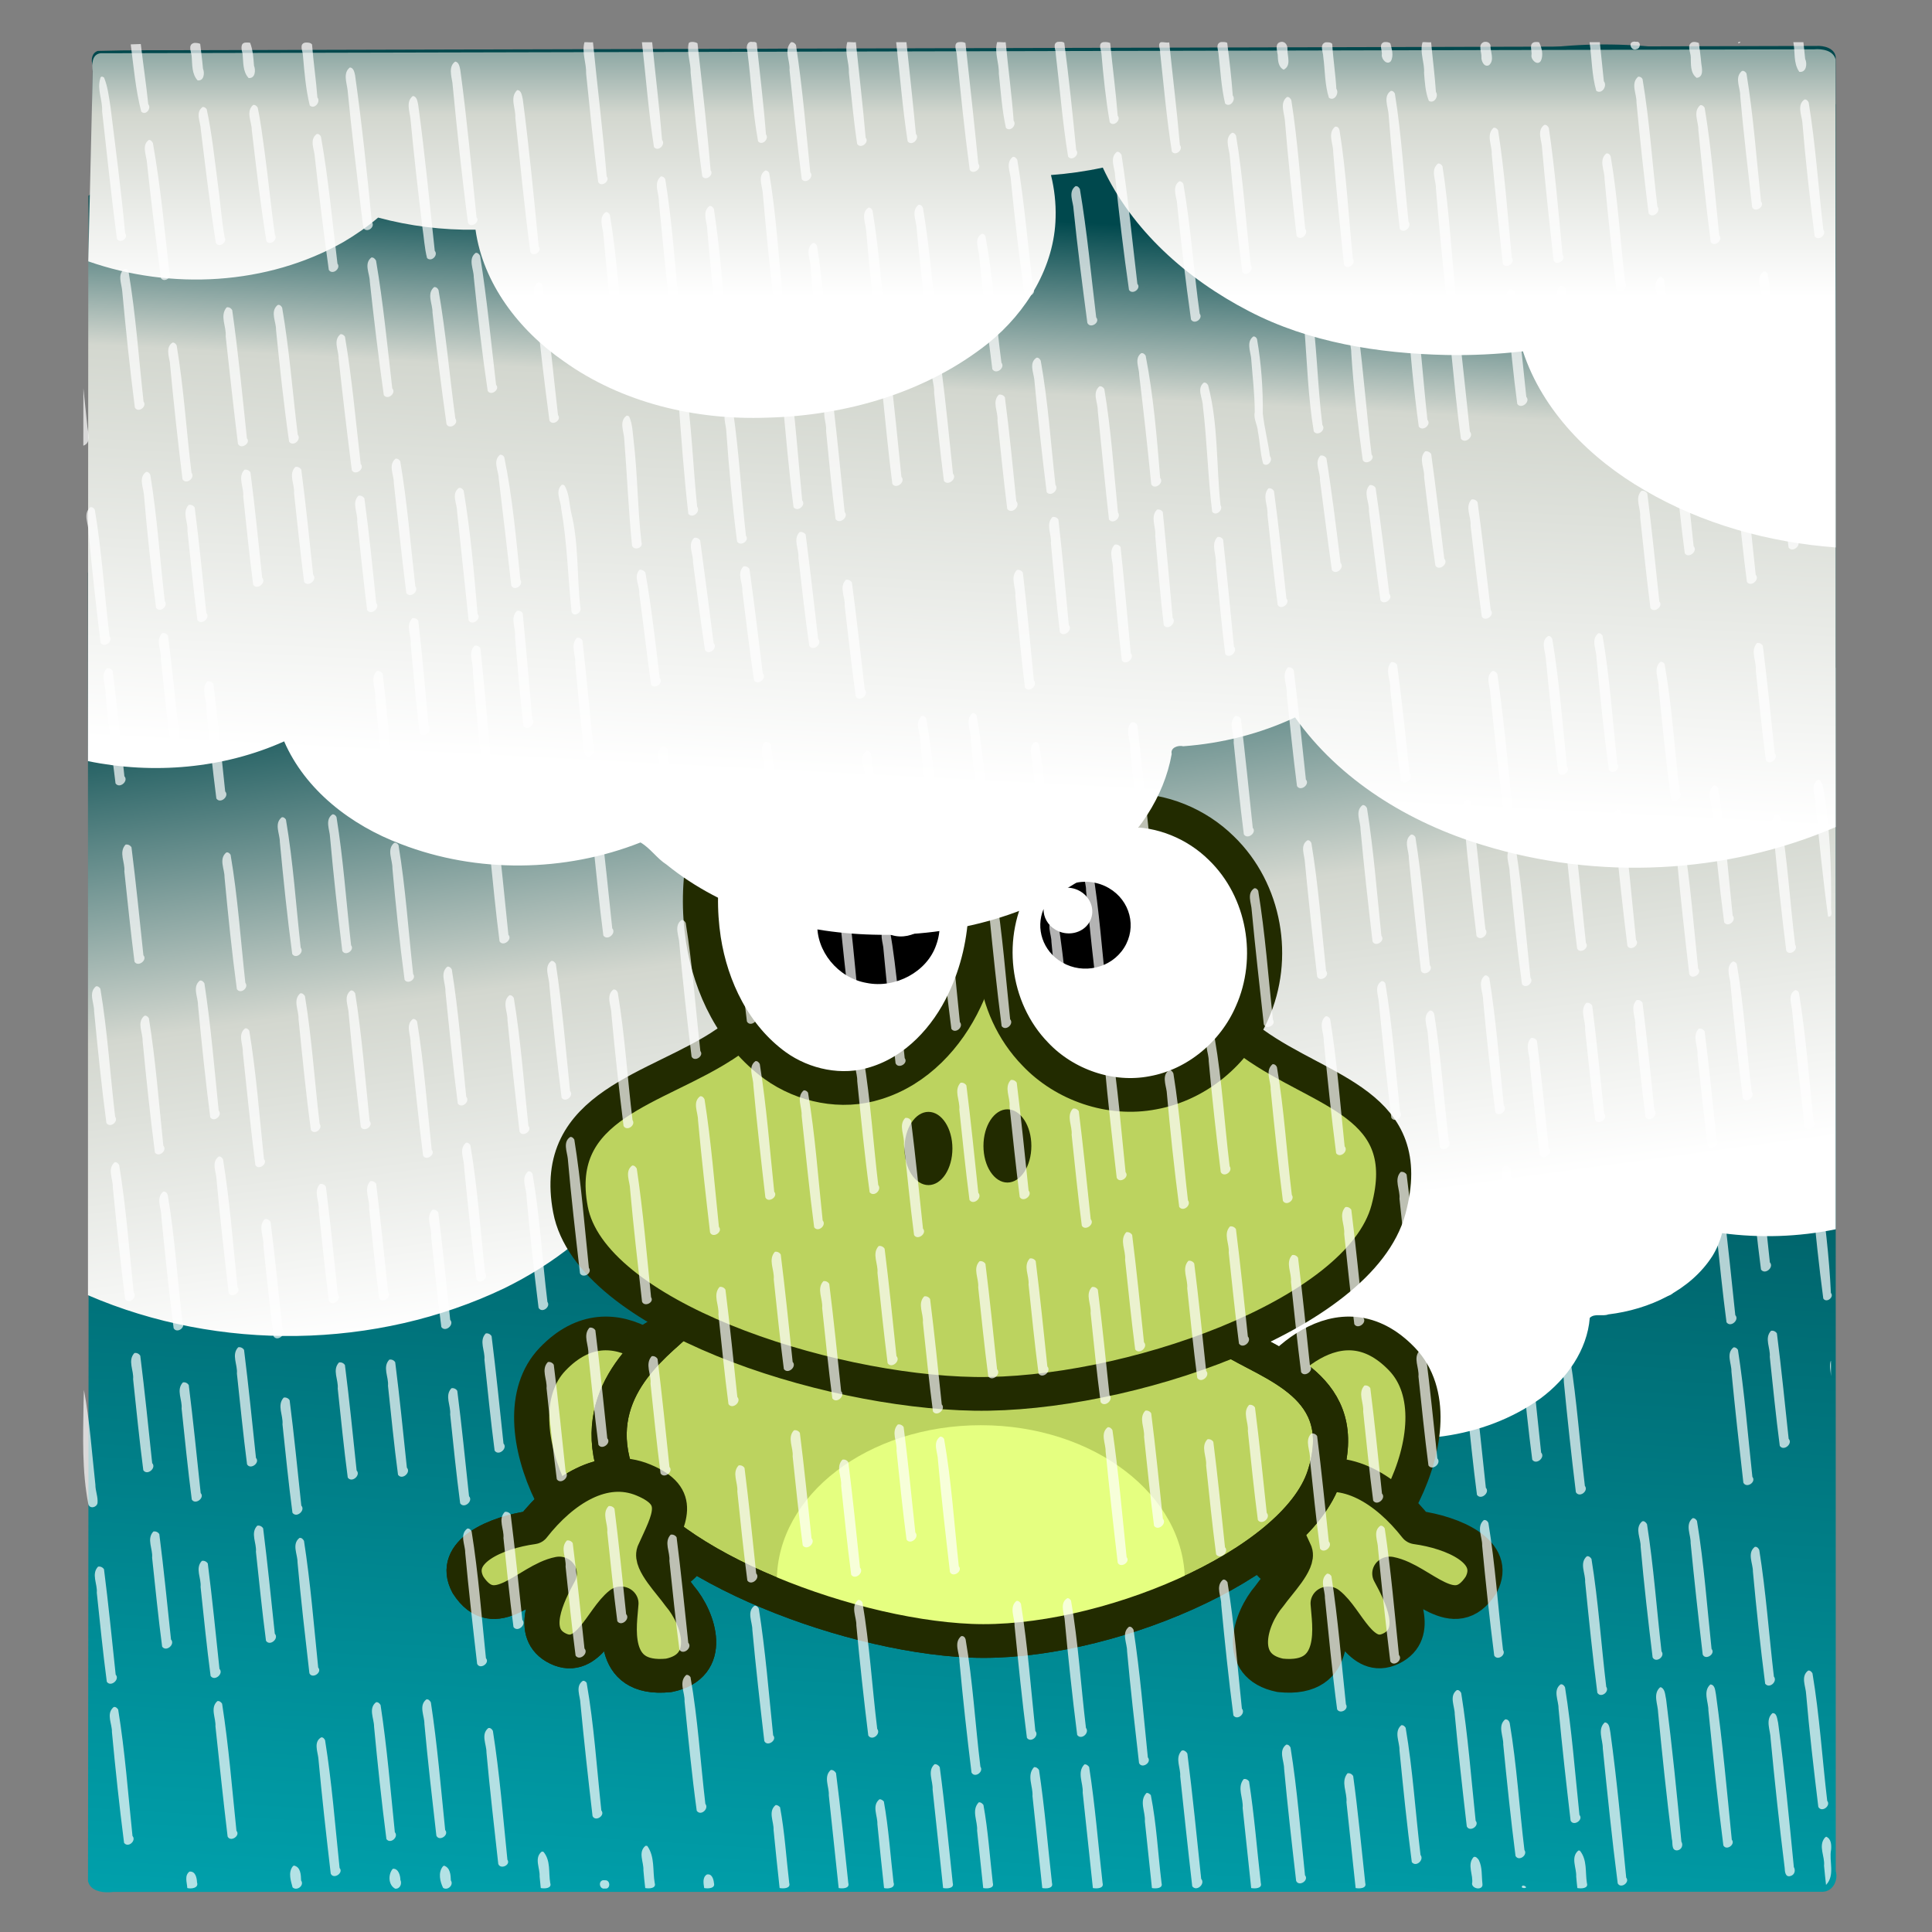 <svg
   xmlns:dc="http://purl.org/dc/elements/1.1/"
   xmlns:cc="http://creativecommons.org/ns#"
   xmlns:rdf="http://www.w3.org/1999/02/22-rdf-syntax-ns#"
   xmlns:svg="http://www.w3.org/2000/svg"
   xmlns="http://www.w3.org/2000/svg"
   xmlns:xlink="http://www.w3.org/1999/xlink"
   xmlns:sodipodi="http://sodipodi.sourceforge.net/DTD/sodipodi-0.dtd"
   xmlns:inkscape="http://www.inkscape.org/namespaces/inkscape"
   width="31.044mm"
   height="31.044mm"
   viewBox="0 0 110 110"
   id="svg19684"
   version="1.1"
   inkscape:version="0.91 r13725"
   sodipodi:docname="zaby_2_3.svg">
  <rect x="0" y="0" width="110" height="110" fill="#808080" stroke="none"/>
  <defs
     id="defs19686">
    <linearGradient
       id="b-3"
       x1="297.95"
       x2="351.67"
       y1="-33.924"
       y2="618.08"
       gradientUnits="userSpaceOnUse"
       gradientTransform="matrix(0.741,0,0,-0.559,740.554,-144.218)">
      <stop
         stop-color="#00a7b3"
         offset="0"
         id="stop21-5" />
      <stop
         stop-color="#00484d"
         offset="1"
         id="stop23-0" />
    </linearGradient>
    <linearGradient
       id="e-0"
       x1="351.43"
       x2="416.86"
       y1="349.51"
       y2="696.93"
       gradientTransform="matrix(-0.741,0,0,-0.559,1277.447,-160.655)"
       gradientUnits="userSpaceOnUse"
       xlink:href="#a-8" />
    <linearGradient
       id="a-8">
      <stop
         stop-color="#fff"
         offset="0"
         id="stop7-0" />
      <stop
         stop-color="#d3d7cf"
         offset=".489"
         id="stop9-2" />
      <stop
         stop-color="#00484d"
         offset="1"
         id="stop11" />
    </linearGradient>
    <radialGradient
       inkscape:collect="always"
       xlink:href="#a"
       id="radialGradient8689"
       gradientUnits="userSpaceOnUse"
       gradientTransform="matrix(-0.008,0.223,-0.275,-0.01,999.325,513.054)"
       cx="201.63"
       cy="257.26"
       r="122.52" />
    <radialGradient
       id="a"
       cx="201.63"
       cy="257.26"
       r="122.52"
       gradientTransform="matrix(-0.008,0.223,-0.275,-0.01,387.586,267.437)"
       gradientUnits="userSpaceOnUse">
      <stop
         stop-color="#bcd35f"
         offset="0"
         id="stop7" />
      <stop
         stop-color="#bcd35f"
         offset="1"
         id="stop9" />
    </radialGradient>
    <linearGradient
       id="d-6"
       x1="330.23"
       x2="351.66"
       y1="627.51"
       y2="926.93"
       gradientUnits="userSpaceOnUse"
       gradientTransform="matrix(0.741,0,0,-0.559,740.554,-144.218)">
      <stop
         stop-color="#fff"
         offset="0"
         id="stop14-7" />
      <stop
         stop-color="#d3d7cf"
         offset=".694"
         id="stop16-7" />
      <stop
         stop-color="#00484d"
         offset="1"
         id="stop18-1" />
    </linearGradient>
    <linearGradient
       id="c-6"
       x2="0"
       y1="884.11"
       y2="1082.1"
       gradientUnits="userSpaceOnUse"
       xlink:href="#a-8"
       gradientTransform="matrix(0.741,0,0,-0.559,740.554,-144.218)" />
  </defs>
  <sodipodi:namedview
     id="base"
     pagecolor="#ffffff"
     bordercolor="#666666"
     borderopacity="1.0"
     inkscape:pageopacity="0.0"
     inkscape:pageshadow="2"
     inkscape:zoom="1.3147715"
     inkscape:cx="123.6762"
     inkscape:cy="149.71578"
     inkscape:document-units="px"
     inkscape:current-layer="layer1"
     showgrid="false"
     fit-margin-top="0"
     fit-margin-left="0"
     fit-margin-right="0"
     fit-margin-bottom="0"
     inkscape:window-width="1920"
     inkscape:window-height="1181"
     inkscape:window-x="-4"
     inkscape:window-y="-4"
     inkscape:window-maximized="1" />
  <g
     inkscape:label="Vrstva 1"
     inkscape:groupmode="layer"
     id="layer1"
     transform="translate(-273.848,-473.468)">
    <g
       id="g4933">
      <rect
         y="473.468"
         x="273.848"
         height="110"
         width="110"
         id="rect4151"
         style="opacity:0;fill:none;fill-opacity:1;fill-rule:nonzero;stroke:none;stroke-width:0.558;stroke-linecap:round;stroke-linejoin:round;stroke-miterlimit:4;stroke-dasharray:none;stroke-dashoffset:12;stroke-opacity:1" />
      <g
         clip-path="none"
         transform="matrix(0.2,0,0,0.192,128.381,612.958)"
         id="g8757">
        <path
           transform="translate(-1.0351562e-6,0)"
           id="path29-7"
           d="m 1244.412,-712.889 c -153.901,0.435 -307.803,0.836 -461.704,1.263 -9.169,0.05 -18.364,-0.072 -27.516,0.214 -1.769,0.579 -2.009,2.749 -1.467,4.25 -0.518,134.521 -1.185,269.042 -1.195,403.564 -0.047,44.977 -0.094,89.953 -0.142,134.93 0.716,3.164 4.589,3.547 7.259,3.184 162.211,0.005 324.421,-0.011 486.632,-0.047 2.956,-0.123 4.385,-3.566 3.652,-6.121 0,-179.339 -0.01,-358.678 -0.014,-538.017 -0.331,-2.556 -3.328,-3.359 -5.506,-3.219 z"
           inkscape:connector-curvature="0"
           style="fill:url(#b-3)" />
        <path
           transform="translate(-1.0351562e-6,0)"
           id="path31-6"
           d="m 816.057,-574.518 c -22.259,0.347 -44.669,6.008 -63.678,17.783 0,71.435 0,142.87 0,214.305 37.246,16.766 82.001,16.155 118.595,-2.097 13.865,-7.097 26.411,-17.18 35.262,-30.089 10.862,5.28 22.853,8.083 34.898,8.623 2.005,15.947 12.336,29.898 25.435,38.748 19.671,13.667 44.513,18.589 68.131,16.211 15.798,-1.552 31.369,-6.637 44.59,-15.512 5.363,11.95 16.998,20.009 29.288,23.646 19.094,5.878 41.159,3.165 57.325,-8.929 7.45,-5.763 13.277,-14.301 14.005,-23.879 1.391,-1.436 3.583,-0.347 5.282,-1.03 11.635,-1.441 23.407,-7.123 29.672,-17.379 1.232,-2.088 2.123,-4.366 2.723,-6.712 10.735,1.487 21.729,1.121 32.328,-1.152 0,-55.492 0,-110.984 0,-166.477 -21.137,-16.341 -48.165,-23.768 -74.65,-23.734 -23.538,-0.017 -47.598,5.463 -67.368,18.624 -1.307,1.126 -3.011,2.017 -4.739,1.253 -3.852,-1.534 -7.936,-2.361 -11.961,-3.337 -19.428,-4.273 -39.8,-3.484 -59.057,1.303 -17.423,-16.398 -40.867,-25.077 -64.342,-27.941 -21.939,-2.592 -44.502,-0.408 -65.426,6.726 -2.978,1.216 -5.778,2.811 -8.584,4.372 -11.582,-9.342 -25.758,-14.726 -39.937,-18.723 -12.308,-3.261 -25.068,-4.728 -37.793,-4.603 z"
           inkscape:connector-curvature="0"
           style="fill:url(#e-0)" />
        <g
           id="g8657"
           transform="translate(242.75,-770.582)">
          <path
             style="fill:#bcd35f;stroke:#222b00;stroke-width:10"
             inkscape:connector-curvature="0"
             id="path8659"
             d="m 684.875,461.944 c -5.943,-12.357 -25.31,-34.028 -42.967,-14.838 -17.657,19.19 7.624,65.768 27.213,65.575 19.589,-0.193 21.698,-38.38 15.755,-50.737 z" />
          <path
             style="fill:#bcd35f;stroke:#222b00;stroke-width:10;stroke-linecap:round;stroke-linejoin:round"
             inkscape:connector-curvature="0"
             id="path8661"
             d="m 667.755,482.954 c -11.412,-4.941 -23.156,2.953 -31.513,14.056 -10.288,1.459 -23.46,7.146 -18.439,17.017 7.724,12.496 17.088,-1.555 25.994,-3.35 -3.343,6.414 -8.988,17.916 -0.352,22.262 8.636,4.346 12.526,-9.038 17.914,-13.404 -0.284,5.544 -3.833,23.245 13.609,21.343 12.971,-2.71 8.64,-16.842 3.112,-23.532 -2.536,-3.756 -8.378,-9.831 -7.267,-13.024 4.301,-9.923 8.353,-16.427 -3.06,-21.368 z" />
          <path
             style="fill:#bcd35f;stroke:#222b00;stroke-width:10"
             inkscape:connector-curvature="0"
             id="path8663"
             d="m 840.745,461.944 c 5.943,-12.357 25.31,-34.028 42.967,-14.838 17.657,19.19 -7.624,65.768 -27.213,65.575 -19.589,-0.193 -21.698,-38.38 -15.755,-50.737 z" />
          <path
             style="fill:#bcd35f;stroke:#222b00;stroke-width:10;stroke-linecap:round;stroke-linejoin:round"
             inkscape:connector-curvature="0"
             id="path8665"
             d="m 856.275,482.954 c 11.412,-4.941 23.156,2.953 31.513,14.056 10.288,1.459 23.46,7.146 18.439,17.017 -7.724,12.496 -17.088,-1.555 -25.994,-3.35 3.343,6.414 8.988,17.916 0.352,22.262 -8.636,4.346 -12.526,-9.038 -17.914,-13.404 0.284,5.544 3.833,23.245 -13.609,21.343 -12.971,-2.71 -8.64,-16.842 -3.112,-23.532 2.536,-3.756 8.378,-9.831 7.267,-13.024 -4.301,-9.923 -8.353,-16.427 3.06,-21.368 z" />
          <path
             style="fill:#bcd35f;stroke:#222b00;stroke-width:10"
             inkscape:connector-curvature="0"
             id="path8667"
             d="m 677.705,436.334 c -7.29,6.963 -26.118,21.097 -17.5,45.357 8.618,24.26 63.391,47.29 100.71,48.929 37.319,1.639 92.438,-22.358 100.71,-48.929 8.272,-26.571 -14.917,-32.71 -27.143,-40.714 -30.083,-17.29 -128.42,-23.034 -156.79,-4.643 z" />
          <path
             style="fill:#e5ff80"
             inkscape:connector-curvature="0"
             id="path8669"
             d="m 763.825,466.704 c -32.079,0 -58.094,20.695 -58.094,46.219 0,1.49 0.108,2.983 0.281,4.438 17.997,7.5 38.197,12.516 54.906,13.25 18.504,0.812 41.376,-4.677 60.75,-13.656 0.143,-1.324 0.219,-2.677 0.219,-4.031 0,-25.524 -25.984,-46.219 -58.062,-46.219 z" />
          <path
             style="fill:none;stroke:#222b00;stroke-width:10"
             inkscape:connector-curvature="0"
             id="path8671"
             d="m 677.705,436.334 c -7.29,6.963 -26.118,21.097 -17.5,45.357 8.618,24.26 63.391,47.29 100.71,48.929 37.319,1.639 92.438,-22.358 100.71,-48.929 8.272,-26.571 -14.917,-32.71 -27.143,-40.714 -30.083,-17.29 -128.42,-23.034 -156.79,-4.643 z" />
          <path
             inkscape:connector-curvature="0"
             style="fill:#bcd35f;stroke:#222b00;stroke-width:10"
             id="path8673"
             d="m 691.275,353.474 c -19.534,13.762 -49.999,17.938 -44.286,49.286 5.713,31.348 72.129,53.915 115,54.643 42.871,0.728 109.73,-23.166 117.86,-54.643 8.13,-31.477 -18.909,-34.538 -38.571,-49.286 -19.662,-14.748 -52.315,-31.046 -79.286,-30.357 -26.971,0.689 -51.18,16.595 -70.714,30.357 z" />
          <path
             style="fill:#ffffff;stroke:#222b00;stroke-width:10;stroke-linecap:round;stroke-linejoin:round"
             inkscape:connector-curvature="0"
             id="path8675"
             d="m 723.307,256.393 c -11.627,0.189 -22.133,7.493 -28.391,16.976 -9.678,14.285 -12.546,32.41 -10.097,49.295 2.122,14.295 8.711,28.523 20.434,37.4 8.053,6.031 18.988,8.431 28.65,5.201 11.674,-3.732 20.35,-13.665 25.275,-24.579 7.75,-17.011 8.091,-37.13 1.505,-54.567 -4.476,-11.68 -12.839,-22.545 -24.668,-27.381 -4.023,-1.621 -8.369,-2.451 -12.709,-2.344 z" />
          <path
             style="fill:#ffffff;stroke:#222b00;stroke-width:10;stroke-linecap:round;stroke-linejoin:round"
             inkscape:connector-curvature="0"
             id="path8677"
             d="m 805.232,284.383 c -13.379,0.271 -25.762,8.825 -31.945,20.503 -9.005,16.248 -6.716,38.143 6.045,51.79 8.282,9.113 21.303,13.901 33.477,11.446 12.667,-2.382 23.297,-11.926 28.195,-23.693 6.932,-16.093 3.717,-36.309 -8.733,-48.848 -6.988,-7.189 -16.957,-11.571 -27.04,-11.198 z" />
          <path
             inkscape:connector-curvature="0"
             id="path8679"
             d="m 733.729,301.027 c -8.688,0.292 -16.294,8.016 -16.459,16.711 -0.435,8.294 5.831,16.349 14.041,17.814 8.155,1.71 17.154,-3.26 19.779,-11.23 1.406,-3.982 1.342,-8.475 -0.258,-12.391 0.343,6.209 -6.479,11.324 -12.367,9.438 -4.926,-1.27 -7.864,-7.244 -5.73,-11.903 1.687,-4.243 6.647,-6.964 11.123,-5.87 -3.017,-1.852 -6.595,-2.754 -10.129,-2.57 z" />
          <path
             style="fill:#222b00"
             inkscape:connector-curvature="0"
             id="path8681"
             d="m 755.716,384.644 c 0,5.997 -3.053,10.859 -6.819,10.859 -3.766,0 -6.819,-4.862 -6.819,-10.859 0,-5.997 3.053,-10.859 6.819,-10.859 3.766,0 6.819,4.862 6.819,10.859 z" />
          <path
             style="fill:#222b00"
             inkscape:connector-curvature="0"
             id="path8683"
             d="m 778.192,383.886 c 0,5.997 -3.053,10.859 -6.819,10.859 -3.766,0 -6.819,-4.862 -6.819,-10.859 0,-5.997 3.053,-10.859 6.819,-10.859 3.766,0 6.819,4.862 6.819,10.859 z" />
          <path
             inkscape:connector-curvature="0"
             id="path8685"
             d="m 800.255,307.424 c 6.084,3.685 8.028,11.598 4.343,17.682 -3.685,6.084 -11.598,8.028 -17.682,4.343 -5.481,-3.319 -7.578,-10.066 -5.251,-15.821 -0.065,2.399 1.176,4.804 3.453,6.183 3.312,2.006 7.58,1.057 9.495,-2.105 1.915,-3.162 0.762,-7.357 -2.55,-9.363 -1.656,-1.003 -3.531,-1.252 -5.243,-0.874 3.982,-2.456 9.159,-2.637 13.436,-0.047 z" />
          <path
             d="m 667.755,482.954 c -11.412,-4.941 -23.156,2.953 -31.513,14.056 -10.288,1.459 -23.46,7.146 -18.439,17.017 7.724,12.496 17.088,-1.555 25.994,-3.35 -3.343,6.414 -8.988,17.916 -0.352,22.262 8.636,4.346 12.526,-9.038 17.914,-13.404 -0.284,5.544 -3.833,23.245 13.609,21.343 12.971,-2.71 8.64,-16.842 3.112,-23.532 -2.536,-3.756 -8.378,-9.831 -7.267,-13.024 4.301,-9.923 8.353,-16.427 -3.06,-21.368 z"
             id="path8687"
             inkscape:connector-curvature="0"
             style="fill:#bcd35f;stroke:#222b00;stroke-width:10;stroke-linecap:round;stroke-linejoin:round" />
        </g>
        <path
           transform="translate(-1.0351562e-6,0)"
           id="path33-2"
           d="m 1181.492,-713.307 c -25.196,0.504 -50.709,7.947 -70.783,23.51 -1.04,1.706 -3.393,1.19 -4.654,0.066 -35.482,-16.8 -78.719,-16.452 -113.761,1.346 -7.952,4.155 -15.372,9.348 -21.917,15.492 -24.169,-5.744 -49.937,-4.772 -73.531,3.057 -22.701,-15.98 -51.151,-22.263 -78.618,-20.924 -20.278,1.013 -40.941,5.566 -58.149,16.762 -2.606,1.747 -5.124,3.621 -7.596,5.553 -0.036,55.878 -0.072,111.757 -0.107,167.635 18.598,3.989 38.555,2.227 55.85,-5.852 5.992,14.405 18.999,24.896 33.287,30.468 21.639,8.699 46.627,8.356 68.162,-0.496 2.846,1.734 4.628,4.718 7.404,6.559 16.243,13.749 37.663,20.223 58.713,20.783 23.288,0.724 47.288,-5.948 65.434,-20.904 9.87,-8.334 17.49,-19.812 19.668,-32.683 -0.448,-1.86 1.83,-2.663 3.282,-2.281 11.018,-0.843 21.901,-3.695 31.831,-8.56 12.577,18.54 32.383,31.236 53.534,37.891 32.62,10.45 69.083,8.668 100.368,-5.375 0,-71.436 0,-142.871 0,-214.307 -20.369,-12.598 -44.599,-18.156 -68.416,-17.74 z"
           inkscape:connector-curvature="0"
           style="fill:url(#d-6)" />
        <path
           transform="translate(-1.0351562e-6,0)"
           id="path35-68"
           d="m 1243.758,-711.881 c -162.616,0.387 -325.232,0.773 -487.848,1.16 -2.493,0.361 -2.454,3.455 -2.168,5.368 -0.426,18.782 -0.851,37.563 -1.277,56.345 23.514,8.579 50.978,7.107 72.678,-5.755 3.467,-2.136 6.792,-4.516 9.838,-7.223 9.004,2.523 18.373,3.742 27.723,3.588 2.133,15.905 12.298,29.806 25.121,39.011 16.485,12.306 37.485,17.518 57.864,16.729 22.573,-0.583 45.504,-7.536 63.03,-22.116 10.919,-9.222 18.825,-22.734 19.125,-37.256 0.111,-4.226 -0.34,-8.462 -1.32,-12.574 4.96,-0.384 9.895,-1.109 14.748,-2.209 8.261,18.565 23.909,33.04 41.599,42.57 17.147,9.301 36.881,12.556 56.189,13.001 7.287,0.157 14.582,-0.236 21.82,-1.081 5.569,17.638 19.069,31.802 34.673,41.206 16.375,10.002 35.286,15.454 54.352,16.949 -0.01,-48.23 -0.016,-96.46 -0.023,-144.689 -0.575,-2.693 -3.823,-3.24 -6.125,-3.021 z"
           inkscape:connector-curvature="0"
           style="fill:url(#c-6)" />
        <path
           id="path37-0"
           d="m 1192.498,-714.166 c -1.859,0.101 -0.805,2.92 0.692,2.244 1.286,-0.178 1.352,-2.494 -0.137,-2.18 -0.177,-0.062 -0.368,-0.08 -0.555,-0.065 z m 29.676,0.193 c -0.24,0.872 1.464,-0.47 0.037,-0.032 l -0.037,0.032 z m -193.725,-0.131 c -1.632,0.482 -0.477,2.509 -0.556,3.679 1.162,10.116 1.922,20.283 3.511,30.346 1.028,1.538 3.413,-0.591 2.303,-1.902 -1.012,-10.613 -2.051,-21.225 -3.387,-31.803 -0.485,-0.481 -1.259,-0.307 -1.871,-0.32 z m 121.272,0.055 c -1.779,0.798 -0.547,3.003 -0.658,4.42 -0.101,1.176 0.816,3.277 2.221,2.404 1.597,-1.59 0.266,-3.932 0.359,-5.852 -0.228,-0.889 -1.099,-1.183 -1.922,-0.973 z m -57.676,-0.035 c -1.906,0.267 -1.157,2.532 -0.977,3.801 0.073,1.569 0.081,3.615 1.701,4.432 2.252,-1.176 1.017,-4 1.081,-5.962 0.091,-1.077 -0.517,-2.461 -1.806,-2.27 z m -150.488,0.018 c -1.538,-0.351 -1.843,1.44 -1.499,2.545 1.144,8.965 1.512,18.026 3.089,26.936 1.212,1.4 3.225,-0.76 2.241,-2.087 -0.665,-9.019 -1.746,-18 -2.644,-26.997 -0.208,-0.468 -0.767,-0.422 -1.188,-0.396 z m 267.723,0.006 c -1.968,0.688 -0.637,3.008 -0.63,4.45 0.091,2.117 -0.187,4.729 1.691,6.196 2.068,-0.237 1.516,-2.818 1.315,-4.252 -0.163,-2.038 -0.441,-4.064 -0.686,-6.093 -0.527,-0.249 -1.109,-0.35 -1.69,-0.301 z m -134.41,0.025 c -1.542,0.481 -0.77,2.252 -0.662,3.353 0.556,4.966 0.773,9.989 1.893,14.875 1.371,1.358 3.184,-1.1 2.171,-2.383 -0.357,-5.216 -0.946,-10.412 -1.577,-15.601 -0.498,-0.356 -1.241,-0.237 -1.824,-0.244 z m 89.434,-0.012 c -1.931,0.354 -0.728,2.66 -0.996,3.941 -0.175,1.322 1.683,3.209 2.67,1.662 0.799,-1.727 0.268,-3.906 -0.463,-5.489 -0.382,-0.161 -0.806,-0.136 -1.211,-0.115 z m -163.894,0.014 c -1.737,0.104 -0.92,2.309 -0.737,3.373 1.104,11.515 2.236,23.053 3.721,34.535 0.987,1.588 3.612,-0.445 2.438,-1.838 -1.129,-11.939 -2.41,-23.862 -3.656,-35.789 -0.529,-0.328 -1.167,-0.324 -1.766,-0.281 z m 120.891,0.025 c -1.598,0.618 -0.35,2.61 -0.598,3.826 -0.077,1.243 1.468,3.119 2.584,1.804 0.868,-1.619 0.256,-3.646 -0.144,-5.265 -0.498,-0.438 -1.22,-0.454 -1.842,-0.365 z m -79.789,-0.014 c -1.714,0.21 -0.74,2.313 -0.628,3.381 0.566,6.819 1.239,13.637 2.372,20.388 1.052,1.5 3.334,-0.652 2.262,-1.938 -0.541,-7.211 -1.464,-14.385 -2.147,-21.582 -0.586,-0.255 -1.229,-0.294 -1.859,-0.25 z m -72.969,-0.008 c -0.862,3.023 0.581,6.072 0.451,9.13 0.725,7.027 1.342,14.068 2.35,21.062 0.969,1.649 3.569,-0.444 2.42,-1.832 -0.787,-9.455 -1.859,-18.883 -2.791,-28.324 -0.809,0.098 -1.619,-0.091 -2.43,-0.035 z m 42.656,0 c -0.858,3.088 0.59,6.195 0.478,9.316 0.562,5.391 0.895,10.823 2.028,16.136 1.263,1.298 3.143,-0.845 2.193,-2.145 -0.546,-7.776 -1.571,-15.508 -2.269,-23.271 -0.809,0.098 -1.619,-0.091 -2.43,-0.035 z m -87.848,0.508 c -0.52,2.886 0.679,5.729 0.59,8.624 1.061,10.226 1.93,20.475 3.315,30.665 0.961,1.567 3.41,-0.411 2.369,-1.775 -1.002,-12.57 -2.395,-25.119 -3.727,-37.648 -0.478,-0.471 -2.497,-0.695 -2.547,0.135 z m 208.953,-0.496 c -0.882,3.035 0.622,6.092 0.432,9.167 0.219,2.781 0.354,5.627 1.361,8.261 1.547,0.922 2.853,-1.402 2.014,-2.649 -0.319,-4.927 -0.93,-9.828 -1.374,-14.743 -0.81,0.098 -1.621,-0.091 -2.434,-0.035 z M 893.723,-714 c -0.83,3.091 0.579,6.199 0.468,9.319 1.098,10.727 2.053,21.472 3.444,32.167 0.885,1.678 3.494,-0.315 2.4,-1.707 -1.049,-13.273 -2.635,-26.496 -3.891,-39.75 -0.806,0.094 -1.614,-0.074 -2.422,-0.029 z m 164.033,0.021 c -0.95,0.575 -0.034,2.062 -0.165,3.007 1.044,9.801 1.855,19.632 3.343,29.38 1.011,1.575 3.402,-0.593 2.295,-1.9 -0.846,-10.166 -2.054,-20.297 -3.043,-30.449 -0.802,0.181 -1.622,-0.163 -2.43,-0.037 z m -105.256,0.006 c -2.119,2.341 -0.171,5.505 -0.407,8.225 1.116,10.793 2.13,21.598 3.484,32.365 1.124,1.64 3.619,-0.618 2.424,-2.041 -1.23,-12.591 -2.227,-25.214 -4.068,-37.736 -0.259,-0.515 -0.83,-0.95 -1.432,-0.812 z m 29.957,-0.021 c 1.082,9.807 1.814,19.655 3.27,29.418 1.251,1.561 3.542,-0.873 2.348,-2.241 -0.833,-9.066 -1.778,-18.122 -2.699,-27.179 -0.973,6.5e-4 -1.945,10e-4 -2.918,0.002 z m 197.395,0 c 0.664,4.804 0.606,9.725 1.914,14.426 1.627,1.155 3.217,-1.539 2.152,-2.84 -0.371,-3.864 -0.753,-7.726 -1.149,-11.588 -0.973,6.5e-4 -1.945,10e-4 -2.918,0.002 z m 58.008,0 c 0.566,2.92 -0.047,6.188 1.693,8.789 2.053,0.295 2.321,-2.461 1.675,-3.834 -0.165,-1.652 -0.33,-3.305 -0.495,-4.957 -0.958,6.5e-4 -1.915,10e-4 -2.873,0.002 z m -327.783,0.01 c 1.135,10.36 1.89,20.764 3.432,31.076 1.164,1.571 3.411,-0.747 2.305,-2.098 -0.76,-9.677 -1.893,-19.32 -2.819,-28.982 -0.973,10e-4 -1.945,0.003 -2.918,0.004 z m 194.641,0.014 c -1.884,0.614 -0.682,2.884 -0.68,4.264 0.533,4.061 0.398,8.239 1.613,12.188 1.551,1.183 3.007,-1.372 2.112,-2.653 -0.234,-4.454 -0.925,-8.87 -1.176,-13.323 -0.451,-0.555 -1.234,-0.467 -1.869,-0.475 z m -307.395,0.084 c -1.766,0.044 -1.206,2.297 -0.92,3.395 0.235,2.415 -0.01,5.168 1.709,7.123 1.931,0.171 2.047,-2.358 1.535,-3.663 -0.169,-2.292 -0.297,-4.632 -1.113,-6.804 -0.399,-0.086 -0.806,-0.058 -1.211,-0.051 z m 16.857,0.01 c -1.831,0.46 -0.58,2.651 -0.597,3.899 0.416,4.936 0.8,9.899 1.935,14.733 1.351,1.313 3.2,-1.106 2.172,-2.367 -0.37,-5.251 -1.135,-10.465 -1.521,-15.715 -0.464,-0.608 -1.301,-0.591 -1.988,-0.551 z m -31.615,0.104 c -1.918,0.52 -0.69,2.792 -0.652,4.124 0.18,2.372 0.006,5.061 1.673,6.98 1.852,0.237 2.057,-2.213 1.536,-3.467 -0.203,-2.465 -0.523,-4.919 -0.796,-7.377 -0.553,-0.247 -1.163,-0.309 -1.762,-0.26 z m -18.016,0.42 c 0.843,6.672 1.371,13.412 2.998,19.955 1.296,1.283 2.991,-1.015 1.993,-2.213 -0.588,-5.962 -1.457,-11.892 -2.122,-17.846 -0.956,0.035 -1.913,0.069 -2.869,0.104 z m 92.375,5.102 c -1.956,1.431 -1.101,4.235 -0.797,6.263 1.296,13.867 2.673,27.749 4.44,41.573 0.848,1.717 3.563,-0.281 2.422,-1.684 -1.438,-14.551 -2.727,-29.127 -4.609,-43.627 -0.183,-0.894 -0.364,-2.361 -1.455,-2.525 z m -29.984,1.744 c -2.002,1.601 -0.923,4.473 -0.664,6.616 1.127,12.011 2.524,24.014 3.893,36.007 0.302,1.722 0.257,3.567 0.777,5.211 1.156,1.225 3.267,-0.685 2.245,-2 -1.364,-14.531 -2.823,-29.064 -4.77,-43.527 -0.173,-0.834 -0.421,-2.24 -1.48,-2.307 z m 396.066,1.254 c -1.89,1.992 -0.194,4.831 -0.274,7.185 0.972,11.012 2.185,22.001 3.407,32.987 0.817,1.825 3.751,-0.218 2.522,-1.684 -1.29,-12.671 -2.174,-25.395 -4.145,-37.986 -0.293,-0.477 -1.017,-1.116 -1.51,-0.502 z m -467.137,2.061 c -0.965,3.21 0.71,6.426 0.534,9.67 1.371,12.595 2.613,25.206 4.21,37.775 0.771,1.708 3.444,-0.128 2.353,-1.553 -1.114,-12.568 -2.704,-25.089 -4.189,-37.617 -0.446,-2.877 -0.764,-5.894 -1.817,-8.587 -0.468,-0.395 -1.017,-0.435 -1.091,0.312 z m 437.805,-0.562 c -2.211,2.011 -0.389,5.055 -0.473,7.54 0.99,11.004 2.139,21.993 3.454,32.962 1.105,1.688 3.628,-0.51 2.511,-2 -1.475,-12.587 -2.196,-25.278 -4.23,-37.789 -0.209,-0.483 -0.733,-0.807 -1.262,-0.713 z m -319.129,3.973 c -2.201,2.277 -0.319,5.486 -0.508,8.192 1.361,13.273 2.567,26.564 4.271,39.798 0.786,1.704 3.501,-0.198 2.387,-1.588 -1.37,-14.605 -2.707,-29.221 -4.544,-43.774 -0.237,-0.917 -0.358,-2.666 -1.607,-2.628 z m 248.709,0.238 c -2.163,1.58 -0.846,4.502 -0.645,6.67 0.856,11.442 1.974,22.868 3.209,34.277 1.23,1.597 3.579,-0.725 2.492,-2.184 -1.29,-12.654 -1.925,-25.388 -3.883,-37.965 -0.187,-0.448 -0.643,-0.93 -1.174,-0.799 z m -278.381,1.5 c -2.019,1.593 -0.955,4.479 -0.7,6.628 0.98,10.787 2.159,21.574 3.41,32.339 0.455,3.019 0.595,6.166 1.327,9.095 1.228,1.263 3.274,-0.857 2.192,-2.149 -1.503,-14.363 -2.805,-28.756 -4.686,-43.072 -0.195,-0.979 -0.299,-2.685 -1.543,-2.842 z m 248.812,0.318 c -2.105,1.749 -0.717,4.703 -0.567,6.972 0.907,11.433 2.06,22.858 3.339,34.259 1.223,1.625 3.536,-0.751 2.447,-2.19 -1.312,-12.704 -2.04,-25.481 -3.956,-38.115 -0.196,-0.483 -0.667,-1.091 -1.262,-0.926 z m 147.35,0.723 c -2.139,1.538 -0.889,4.447 -0.623,6.576 0.908,11.356 2.115,22.693 3.518,34 1.132,1.566 3.519,-0.528 2.466,-1.988 -1.425,-12.553 -2.207,-25.183 -4.16,-37.672 -0.177,-0.481 -0.63,-1.03 -1.201,-0.916 z m -441.631,1.609 c -2.169,1.976 -0.408,4.968 -0.4,7.4 1.248,11.002 2.456,22.034 4.171,32.963 0.94,1.532 3.352,-0.382 2.431,-1.788 -1.143,-8.225 -1.866,-16.506 -2.955,-24.74 -0.587,-4.349 -1.077,-8.744 -1.953,-13.033 -0.249,-0.465 -0.728,-0.902 -1.295,-0.803 z m 411.965,0.072 c -2.212,1.927 -0.459,4.928 -0.552,7.35 1.073,11.096 2.139,22.194 3.527,33.256 1.12,1.638 3.615,-0.614 2.418,-2.035 -1.29,-12.607 -2.134,-25.299 -4.149,-37.804 -0.237,-0.447 -0.701,-0.86 -1.243,-0.766 z m -426.353,0.545 c -2.162,1.612 -0.591,4.438 -0.529,6.588 1.328,11.251 2.607,22.535 4.3,33.723 0.905,1.62 3.35,-0.219 2.489,-1.7 -0.925,-5.455 -1.25,-10.994 -2.013,-16.475 -0.902,-7.168 -1.62,-14.424 -3.082,-21.477 -0.244,-0.387 -0.683,-0.725 -1.165,-0.658 z m 381.918,5.32 c -2.239,1.77 -0.589,4.738 -0.595,7.049 0.933,11.061 2.087,22.102 3.275,33.138 0.831,1.785 3.768,-0.254 2.549,-1.707 -1.178,-12.548 -2.137,-25.125 -3.912,-37.607 -0.232,-0.489 -0.705,-1.053 -1.316,-0.873 z m -59.535,0.525 c -2.258,2.009 -0.448,5.102 -0.532,7.608 0.892,11.123 1.943,22.233 3.071,33.335 0.923,1.758 3.534,-0.285 2.539,-1.784 -1.289,-12.709 -1.845,-25.51 -3.81,-38.138 -0.134,-0.59 -0.581,-1.2 -1.268,-1.022 z m 45.119,0.32 c -2.239,2.119 -0.356,5.252 -0.517,7.839 0.957,10.826 2.008,21.644 3.15,32.452 0.846,1.776 3.771,-0.274 2.561,-1.729 -1.194,-12.615 -1.991,-25.28 -3.9,-37.816 -0.238,-0.459 -0.745,-0.875 -1.293,-0.746 z m -74.453,1.484 c -2.068,1.415 -1.007,4.259 -0.699,6.286 0.999,11.672 2.197,23.337 3.621,34.968 1.101,1.641 3.487,-0.53 2.428,-1.977 -1.428,-12.791 -2.156,-25.68 -4.199,-38.388 -0.179,-0.449 -0.609,-0.98 -1.15,-0.889 z m -260.58,0.369 c -2.229,1.749 -0.55,4.699 -0.512,6.982 1.196,11.119 2.474,22.231 3.967,33.314 1.034,1.633 3.523,-0.414 2.464,-1.875 -1.487,-12.552 -2.571,-25.194 -4.7,-37.643 -0.207,-0.457 -0.669,-0.927 -1.218,-0.779 z m -47.773,1.748 c -1.954,1.399 -0.902,4.13 -0.613,6.094 1.181,11.629 2.577,23.245 4.037,34.845 0.974,1.628 3.555,-0.463 2.391,-1.834 -1.366,-12.741 -2.513,-25.535 -4.662,-38.168 -0.219,-0.436 -0.595,-0.997 -1.152,-0.938 z m 275.59,3.523 c -2.222,1.806 -0.565,4.77 -0.518,7.098 1.099,11.305 2.395,22.592 3.95,33.844 0.96,1.618 3.585,-0.423 2.385,-1.795 -1.451,-12.755 -2.633,-25.545 -4.512,-38.248 -0.263,-0.468 -0.701,-0.998 -1.305,-0.898 z m 139.301,0.492 c -2.248,1.973 -0.425,5.03 -0.495,7.499 0.958,10.904 2.085,21.792 3.363,32.663 0.925,1.731 3.568,-0.225 2.546,-1.742 -1.463,-12.486 -2.103,-25.084 -4.147,-37.491 -0.153,-0.548 -0.641,-1.091 -1.266,-0.929 z m -168.953,1.02 c -2.241,1.834 -0.524,4.814 -0.517,7.168 1.069,11.171 2.33,22.323 3.819,33.445 0.884,1.659 3.553,-0.08 2.538,-1.611 -1.576,-12.699 -2.511,-25.48 -4.552,-38.119 -0.238,-0.474 -0.683,-1.037 -1.289,-0.883 z m 121.043,1.979 c -2.257,1.928 -0.511,4.981 -0.581,7.429 0.865,10.967 1.873,21.923 3.062,32.86 0.939,1.71 3.566,-0.25 2.573,-1.766 -1.315,-12.577 -1.889,-25.234 -3.773,-37.748 -0.253,-0.448 -0.72,-0.9 -1.281,-0.775 z m -191.479,2.043 c -2.162,1.391 -1.04,4.259 -0.77,6.311 0.985,11.522 2.011,23.049 3.438,34.527 0.98,1.526 3.374,-0.301 2.472,-1.748 -1.386,-12.789 -1.969,-25.695 -4.064,-38.389 -0.194,-0.385 -0.615,-0.762 -1.075,-0.701 z m -29.758,1.768 c -2.243,2.007 -0.424,5.085 -0.55,7.587 1.007,11.13 2.107,22.25 3.272,33.365 0.837,1.83 3.74,-0.269 2.52,-1.727 -1.207,-12.808 -2.006,-25.693 -3.975,-38.401 -0.231,-0.472 -0.702,-0.915 -1.267,-0.824 z m 147.604,1.447 c -1.942,1.322 -1.057,4.05 -0.702,5.97 1.117,11.683 2.443,23.359 4.026,34.993 0.926,1.701 3.57,-0.269 2.469,-1.725 -1.706,-12.803 -2.516,-25.729 -4.643,-38.471 -0.212,-0.424 -0.645,-0.825 -1.15,-0.768 z m -29.568,1.441 c -2.212,1.755 -0.57,4.687 -0.53,6.971 1.102,11.217 2.495,22.402 3.921,33.582 0.813,1.815 3.767,-0.114 2.518,-1.637 -1.489,-12.691 -2.586,-25.436 -4.643,-38.055 -0.227,-0.474 -0.68,-0.986 -1.266,-0.861 z m -44.703,5.543 c -2.22,1.915 -0.458,4.908 -0.488,7.315 1.016,10.992 2.174,21.97 3.543,32.924 1.02,1.7 3.608,-0.338 2.526,-1.85 -1.45,-12.473 -2.269,-25.034 -4.28,-37.432 -0.187,-0.537 -0.657,-1.138 -1.301,-0.957 z m -59.492,0.34 c -2.262,1.813 -0.586,4.813 -0.619,7.172 0.941,11.238 2.043,22.462 3.16,33.683 0.836,1.828 3.745,-0.251 2.537,-1.719 -1.115,-12.771 -1.947,-25.58 -3.82,-38.27 -0.22,-0.477 -0.671,-0.996 -1.258,-0.867 z m 45.25,0.475 c -2.225,1.594 -0.789,4.565 -0.648,6.758 0.942,11.242 2.042,22.479 3.441,33.676 1.263,1.537 3.572,-0.731 2.48,-2.193 -1.393,-12.447 -2.118,-24.981 -4.094,-37.355 -0.192,-0.455 -0.621,-1.006 -1.18,-0.885 z m -74.734,1.312 c -1.972,1.318 -1.109,4.077 -0.777,6.023 1.042,11.743 2.144,23.499 3.611,35.204 1.176,1.645 3.536,-0.663 2.448,-2.108 -1.411,-12.76 -2.118,-25.612 -4.143,-38.295 -0.206,-0.429 -0.624,-0.869 -1.139,-0.824 z m 107.031,6.457 c -2.261,1.295 -1.012,4.18 -0.807,6.184 1.117,11.334 2.385,22.652 3.795,33.953 1.057,1.744 3.756,-0.388 2.586,-1.93 -1.577,-12.476 -2.358,-25.081 -4.548,-37.46 -0.173,-0.399 -0.536,-0.845 -1.026,-0.747 z m -48.1,2.723 c -2.315,1.722 -0.714,4.785 -0.656,7.103 0.833,11.111 1.959,22.196 3.131,33.276 1.087,1.733 3.708,-0.45 2.592,-1.983 -1.35,-12.523 -1.969,-25.128 -3.887,-37.586 -0.247,-0.412 -0.633,-0.902 -1.18,-0.811 z m -96.006,2.93 c -2.26,1.814 -0.534,4.817 -0.537,7.168 1.112,11.275 2.366,22.537 3.968,33.754 0.951,1.637 3.6,-0.432 2.391,-1.805 -1.475,-12.747 -2.578,-25.542 -4.551,-38.227 -0.227,-0.482 -0.674,-1.009 -1.271,-0.891 z m -29.682,1.365 c -2.207,1.801 -0.481,4.746 -0.457,7.055 1.167,11.262 2.484,22.508 3.988,33.73 1.086,1.674 3.656,-0.564 2.415,-1.99 -1.41,-12.64 -2.568,-25.319 -4.621,-37.877 -0.264,-0.48 -0.711,-1.018 -1.326,-0.918 z m -70.23,3.389 c -2.211,1.513 -0.853,4.424 -0.699,6.555 1.023,11.529 2.18,23.055 3.596,34.545 0.933,1.75 3.573,-0.277 2.475,-1.768 -1.369,-12.846 -2.209,-25.772 -4.266,-38.529 -0.19,-0.414 -0.587,-0.929 -1.105,-0.803 z m 466.627,0.723 c -2.118,1.383 -1.008,4.22 -0.717,6.241 0.946,11.332 2.165,22.646 3.522,33.939 1.051,1.748 3.65,-0.441 2.511,-1.94 -1.449,-12.479 -2.133,-25.074 -4.202,-37.463 -0.188,-0.415 -0.614,-0.866 -1.113,-0.777 z m -29.629,1.711 c -2.246,1.743 -0.623,4.712 -0.614,7.012 1.02,11.097 2.082,22.194 3.524,33.246 1.041,1.609 3.578,-0.516 2.447,-1.918 -1.351,-12.552 -2.168,-25.172 -4.17,-37.646 -0.228,-0.416 -0.662,-0.859 -1.188,-0.693 z m -319.566,1.744 c -1.967,1.794 -0.338,4.585 -0.366,6.804 1.123,11.348 2.402,22.681 3.858,33.991 0.891,1.687 3.543,-0.16 2.431,-1.648 -1.431,-12.842 -2.504,-25.729 -4.441,-38.51 -0.223,-0.532 -0.93,-1.231 -1.482,-0.637 z m 291.15,0.949 c -2.03,2.188 -0.148,5.175 -0.405,7.735 0.879,8.782 1.678,17.575 2.807,26.33 1.127,1.694 3.85,-0.671 2.562,-2.109 -1.06,-10.399 -2.047,-20.807 -3.279,-31.188 -0.326,-0.576 -1.031,-0.931 -1.686,-0.768 z m -320.506,0.266 c -2.208,1.987 -0.371,5.009 -0.454,7.469 1.172,11.083 2.511,22.147 4.001,33.191 0.906,1.717 3.59,-0.162 2.512,-1.685 -1.658,-12.693 -2.686,-25.479 -4.791,-38.106 -0.2,-0.507 -0.681,-0.975 -1.268,-0.869 z m 306.022,0.672 c -2.031,2.182 -0.172,5.172 -0.427,7.729 0.862,8.755 1.636,17.522 2.771,26.248 1.125,1.69 3.857,-0.662 2.572,-2.105 -1.049,-10.372 -2.044,-20.749 -3.225,-31.107 -0.326,-0.58 -1.038,-0.92 -1.691,-0.764 z m -28.516,1.23 c -1.939,1.958 -0.296,4.824 -0.389,7.174 0.824,10.787 1.793,21.566 3.215,32.292 1.103,1.598 3.68,-0.592 2.457,-1.998 -1.292,-12.309 -2.028,-24.68 -3.772,-36.939 -0.278,-0.495 -1.001,-1.143 -1.512,-0.529 z m 118.404,1.926 c -2.001,2.524 -0.014,5.718 -0.282,8.549 0.684,6.669 1.368,13.337 2.052,20.006 0,-9.163 0,-18.327 0,-27.49 -0.288,-0.671 -1.006,-1.249 -1.77,-1.064 z m -147.572,0.09 c -2.201,2.128 -0.408,5.253 -0.615,7.845 0.81,10.348 1.057,20.76 2.713,31.024 1.077,1.62 3.588,-0.438 2.448,-1.9 -1.478,-12.074 -1.514,-24.322 -3.353,-36.336 -0.24,-0.407 -0.694,-0.766 -1.193,-0.633 z m -293.074,1.578 c -1.92,1.998 -0.184,4.833 -0.255,7.197 1.086,11.06 2.197,22.121 3.724,33.131 1.132,1.657 3.587,-0.575 2.464,-2.035 -1.486,-12.539 -2.376,-25.178 -4.432,-37.632 -0.198,-0.564 -0.951,-1.293 -1.5,-0.661 z m 411.379,0.023 c -2.284,1.735 -0.663,4.762 -0.588,7.066 0.905,11.063 2.123,22.098 3.447,33.118 0.953,1.706 3.604,-0.37 2.51,-1.814 -1.464,-12.523 -2.192,-25.133 -4.184,-37.592 -0.251,-0.405 -0.646,-0.878 -1.185,-0.777 z m -425.705,0.498 c -2.023,2.526 -0.005,5.73 -0.263,8.569 1.129,10.639 2.231,21.281 3.5,31.904 0.808,1.779 3.759,-0.192 2.545,-1.654 -1.287,-12.674 -2.463,-25.363 -4.178,-37.988 -0.284,-0.577 -0.949,-1.014 -1.604,-0.83 z m 397.391,2.133 c -2.015,2.195 -0.129,5.176 -0.377,7.735 0.9,8.797 1.723,17.604 2.851,26.377 1.133,1.707 3.804,-0.677 2.523,-2.109 -1.067,-10.413 -2.054,-20.836 -3.316,-31.229 -0.328,-0.572 -1.028,-0.926 -1.682,-0.773 z m -48.365,3.074 c -2.031,2.163 -0.187,5.142 -0.44,7.684 0.86,8.693 1.634,17.397 2.807,26.054 1.127,1.686 3.832,-0.639 2.547,-2.084 -1.065,-10.301 -2.073,-20.608 -3.223,-30.9 -0.325,-0.58 -1.041,-0.909 -1.691,-0.754 z m -28.154,1.117 c -2.257,1.787 -0.642,4.795 -0.707,7.144 0.657,10.628 1.865,21.213 3.266,31.766 0.809,1.753 3.768,-0.166 2.519,-1.619 -1.426,-12.152 -2.276,-24.365 -3.801,-36.506 -0.211,-0.476 -0.711,-0.97 -1.277,-0.785 z m -288.455,1.627 c -2.209,1.841 -0.477,4.809 -0.529,7.162 1.142,11.058 2.405,22.104 3.756,33.138 0.94,1.799 3.801,-0.335 2.531,-1.834 -1.403,-12.591 -2.457,-25.229 -4.478,-37.742 -0.269,-0.432 -0.74,-0.809 -1.279,-0.725 z m 259.883,0.662 c -2.005,1.5 -0.9,4.297 -0.64,6.355 0.385,5.357 1.022,10.729 1.035,16.101 -0.416,1.981 0.788,3.751 0.891,5.721 0.603,3.155 0.658,6.478 1.492,9.545 1.256,1.203 2.921,-1.005 1.949,-2.188 -0.536,-4.251 -1.591,-8.429 -2.039,-12.683 0.059,-7.379 -0.425,-14.779 -1.645,-22.06 -0.144,-0.427 -0.557,-0.856 -1.043,-0.791 z m -307.654,1.799 c -1.978,1.22 -1.141,3.943 -0.806,5.825 1.028,11.583 2.247,23.163 3.608,34.718 1.045,1.764 3.712,-0.41 2.558,-1.936 -1.476,-12.565 -2.207,-25.224 -4.218,-37.721 -0.199,-0.448 -0.61,-0.916 -1.143,-0.887 z m 275.73,3.158 c -2.117,1.637 -0.517,4.426 -0.569,6.584 1.257,10.76 2.394,21.532 3.421,32.316 0.958,1.781 3.747,-0.426 2.538,-1.901 -0.932,-12.132 -1.908,-24.288 -4.132,-36.265 -0.252,-0.435 -0.716,-0.85 -1.258,-0.734 z m -29.816,1.348 c -2.164,1.484 -0.863,4.356 -0.626,6.436 1.027,11.159 2.174,22.314 3.526,33.441 1.252,1.515 3.569,-0.725 2.494,-2.184 -1.334,-12.276 -2.092,-24.636 -4.186,-36.814 -0.203,-0.458 -0.646,-1 -1.209,-0.879 z m -28.777,2.494 c -2.035,2.185 -0.131,5.172 -0.381,7.729 0.898,8.771 1.707,17.552 2.804,26.3 1.131,1.687 3.858,-0.673 2.58,-2.119 -1.045,-10.383 -2.008,-20.776 -3.297,-31.133 -0.335,-0.578 -1.047,-0.927 -1.707,-0.777 z m -14.588,0.871 c -2.071,2.168 -0.178,5.183 -0.428,7.743 0.875,8.779 1.679,17.567 2.758,26.324 1.126,1.699 3.872,-0.66 2.582,-2.109 -1.022,-10.395 -1.99,-20.796 -3.209,-31.17 -0.321,-0.591 -1.042,-0.943 -1.703,-0.787 z m -28.271,0.912 c -2.224,1.701 -0.67,4.673 -0.785,6.96 1.013,11.037 1.885,22.09 3.262,33.089 1.11,1.601 3.646,-0.612 2.457,-2.02 -1.178,-12.416 -1.96,-24.875 -3.654,-37.236 -0.231,-0.468 -0.72,-0.906 -1.279,-0.793 z m -29.439,2.176 c -2.045,1.303 -1.161,4.101 -0.854,6.073 0.81,11.266 1.576,22.551 2.819,33.785 1.232,1.512 3.557,-0.66 2.508,-2.133 -1.231,-12.323 -1.554,-24.748 -3.434,-36.998 -0.18,-0.399 -0.573,-0.773 -1.039,-0.727 z m 148.701,0.934 c -2.122,1.802 -0.281,4.616 -0.273,6.859 1.226,10.454 1.409,21.001 2.667,31.453 1.102,1.452 3.243,-0.595 2.372,-1.965 -1.239,-11.829 -0.597,-23.902 -3.52,-35.513 -0.21,-0.488 -0.671,-0.947 -1.246,-0.834 z m -29.686,1.09 c -2.213,1.905 -0.404,4.872 -0.498,7.266 1.048,10.742 2.032,21.49 3.189,32.22 1.156,1.623 3.638,-0.584 2.555,-2.075 -1.183,-12.217 -1.921,-24.493 -3.885,-36.621 -0.265,-0.477 -0.787,-0.89 -1.361,-0.791 z m -289.291,17.613 c 2.292,-0.83 1.382,-3.692 1.177,-5.492 -0.385,-3.855 -0.77,-7.71 -1.155,-11.564 -0.007,5.686 -0.014,11.371 -0.021,17.057 z m 260.633,-15.133 c -2.064,2.149 -0.13,5.129 -0.39,7.664 0.902,8.748 1.722,17.505 2.785,26.236 1.268,1.725 3.879,-0.824 2.572,-2.313 -1.015,-10.28 -1.95,-20.569 -3.251,-30.818 -0.34,-0.579 -1.053,-0.916 -1.715,-0.77 z m -48.723,2.988 c -2.072,2.153 -0.207,5.165 -0.465,7.715 0.831,8.739 1.595,17.486 2.707,26.195 1.111,1.708 3.871,-0.628 2.588,-2.086 -1.043,-10.355 -1.964,-20.723 -3.145,-31.064 -0.319,-0.585 -1.036,-0.91 -1.686,-0.76 z m -28.139,1.047 c -2.238,1.704 -0.741,4.713 -0.714,7.001 0.738,10.844 1.703,21.674 3.051,32.46 0.858,1.703 3.632,-0.164 2.535,-1.643 -1.337,-12.348 -1.959,-24.788 -3.686,-37.084 -0.197,-0.453 -0.657,-0.878 -1.188,-0.734 z m -29.105,2.188 c -2.283,1.752 -0.69,4.802 -0.662,7.132 0.791,10.481 1.203,21.011 2.214,31.463 0.633,1.541 3.298,0.593 2.67,-1.048 -1.113,-10.102 -1.091,-20.291 -2.25,-30.39 -0.258,-2.301 -0.314,-4.774 -1.245,-6.887 -0.199,-0.169 -0.456,-0.315 -0.727,-0.27 z m 328.293,4.963 c -1.995,2.205 -0.112,5.175 -0.359,7.735 0.907,8.803 1.737,17.615 2.855,26.394 1.107,1.714 3.807,-0.672 2.523,-2.094 -1.066,-10.417 -2.048,-20.844 -3.324,-31.238 -0.328,-0.582 -1.032,-0.944 -1.695,-0.797 z m -29.551,1.729 c -2.008,2.2 -0.116,5.176 -0.36,7.735 0.91,8.803 1.737,17.616 2.855,26.396 1.122,1.705 3.804,-0.691 2.525,-2.113 -1.073,-10.418 -2.06,-20.846 -3.346,-31.24 -0.326,-0.572 -1.02,-0.931 -1.674,-0.777 z m -71.422,3.898 c -2.016,2.16 -0.073,5.098 -0.295,7.619 1.026,8.765 1.996,17.538 3.223,26.278 1.101,1.735 3.843,-0.628 2.523,-2.062 -1.201,-10.357 -2.343,-20.722 -3.725,-31.057 -0.347,-0.578 -1.061,-0.915 -1.727,-0.777 z m -263.363,1.008 c -2.159,1.855 -0.383,4.76 -0.354,7.078 1.206,10.574 2.435,21.146 3.571,31.729 0.879,1.791 3.587,-0.176 2.585,-1.713 -1.213,-12.153 -2.22,-24.381 -4.587,-36.367 -0.21,-0.467 -0.691,-0.803 -1.215,-0.727 z m 233.574,0.232 c -1.917,2.096 0.038,4.881 -0.151,7.297 1.123,8.876 2.183,17.76 3.389,26.625 1.115,1.747 3.774,-0.682 2.467,-2.094 -1.229,-10.359 -2.424,-20.725 -4.018,-31.035 -0.341,-0.562 -1.031,-0.918 -1.688,-0.793 z M 839.947,-590.5 c -2.197,1.879 -0.447,4.833 -0.502,7.203 1.143,10.896 2.251,21.796 3.563,32.674 1.157,1.635 3.667,-0.538 2.56,-2.049 -1.359,-12.359 -2.292,-24.774 -4.289,-37.055 -0.262,-0.463 -0.773,-0.862 -1.332,-0.773 z m 382.209,2.418 c -2.001,2.196 -0.107,5.164 -0.361,7.717 0.906,8.805 1.741,17.619 2.849,26.402 1.119,1.72 3.786,-0.678 2.506,-2.102 -1.065,-10.418 -2.058,-20.844 -3.318,-31.24 -0.322,-0.576 -1.022,-0.929 -1.676,-0.777 z m -410.752,0.043 c -2.047,2.181 -0.121,5.171 -0.368,7.727 0.917,8.793 1.793,17.59 2.875,26.365 1.121,1.712 3.862,-0.656 2.574,-2.105 -1.076,-10.401 -2.065,-20.813 -3.379,-31.188 -0.331,-0.583 -1.034,-0.961 -1.703,-0.799 z m -14.486,0.814 c -2.024,2.272 -0.082,5.301 -0.343,7.924 0.906,8.744 1.737,17.497 2.841,26.218 1.128,1.705 3.841,-0.678 2.555,-2.117 -1.064,-10.419 -2.043,-20.849 -3.34,-31.242 -0.341,-0.578 -1.047,-0.932 -1.713,-0.783 z m -27.986,0.662 c -2.168,1.562 -0.84,4.476 -0.631,6.629 0.903,11.249 2.063,22.482 3.463,33.681 1.122,1.583 3.546,-0.505 2.486,-1.977 -1.415,-12.489 -2.167,-25.062 -4.129,-37.482 -0.194,-0.455 -0.641,-0.969 -1.189,-0.852 z m 118.34,3.805 c -2.063,1.956 -0.217,4.807 -0.163,7.148 1.701,10.086 1.91,20.347 2.941,30.499 0.494,1.741 2.888,0.362 2.533,-1.064 -1.073,-9.425 -0.425,-19.076 -2.65,-28.377 -0.581,-2.671 -0.505,-5.674 -1.934,-8.039 -0.209,-0.14 -0.475,-0.238 -0.727,-0.166 z m 229.965,0.113 c -1.973,2.19 0.015,5.103 -0.207,7.629 1.068,8.834 2.087,17.675 3.291,26.493 0.989,1.702 3.765,-0.462 2.522,-1.893 -1.239,-10.48 -2.401,-20.97 -3.906,-31.416 -0.336,-0.576 -1.031,-0.952 -1.699,-0.812 z m -259.301,0.859 c -2.198,1.733 -0.474,4.617 -0.49,6.861 1.1,10.788 2.197,21.577 3.293,32.365 0.974,1.796 3.789,-0.443 2.553,-1.904 -1.009,-12.228 -2.024,-24.471 -3.969,-36.594 -0.275,-0.444 -0.821,-0.971 -1.387,-0.729 z m 230.484,0.09 c -1.873,2.277 -0.032,5.211 -0.266,7.791 0.934,8.939 1.788,17.888 2.921,26.804 1.01,1.69 3.683,-0.544 2.473,-1.945 -1.124,-10.62 -2.154,-21.252 -3.539,-31.842 -0.302,-0.551 -0.947,-0.964 -1.588,-0.809 z m 106.184,0.744 c -2.009,2.208 -0.108,5.187 -0.356,7.752 0.934,8.996 1.816,17.998 2.925,26.974 0.987,1.717 3.787,-0.485 2.537,-1.914 -1.096,-10.672 -2.119,-21.352 -3.418,-32.002 -0.323,-0.586 -1.018,-0.971 -1.688,-0.811 z m -365.238,1.443 c -2.021,2.183 -0.099,5.148 -0.34,7.694 0.913,8.746 1.772,17.497 2.821,26.228 1.129,1.682 3.842,-0.65 2.586,-2.105 -1.022,-10.356 -2.017,-20.717 -3.363,-31.037 -0.337,-0.576 -1.042,-0.924 -1.703,-0.779 z m 316.895,1.104 c -2.01,2.201 -0.06,5.16 -0.294,7.713 1.027,9.013 2.005,18.033 3.204,27.026 0.982,1.74 3.817,-0.459 2.539,-1.898 -1.202,-10.679 -2.334,-21.367 -3.74,-32.021 -0.33,-0.588 -1.037,-0.963 -1.709,-0.818 z m -365.197,1.619 c -2.009,2.202 -0.114,5.179 -0.365,7.741 0.901,8.81 1.725,17.629 2.832,26.416 1.118,1.702 3.813,-0.667 2.541,-2.1 -1.057,-10.433 -2.022,-20.877 -3.312,-31.285 -0.332,-0.576 -1.036,-0.931 -1.695,-0.771 z m -28.014,0.682 c -2.238,1.994 -0.422,5.056 -0.503,7.54 0.978,10.895 2.127,21.775 3.413,32.638 1.062,1.749 3.684,-0.437 2.546,-1.953 -1.459,-12.463 -2.174,-25.023 -4.169,-37.416 -0.19,-0.518 -0.721,-0.917 -1.287,-0.809 z m 303.664,0.713 c -2.024,2.17 -0.233,5.164 -0.516,7.716 0.747,8.862 1.419,17.732 2.44,26.567 1.152,1.71 3.761,-0.739 2.529,-2.168 -0.919,-10.462 -1.786,-20.928 -2.807,-31.381 -0.305,-0.574 -1.014,-0.9 -1.647,-0.734 z m -29.76,2.197 c -2.042,2.172 -0.179,5.163 -0.457,7.716 0.812,8.818 1.546,17.645 2.566,26.443 1.141,1.694 3.784,-0.708 2.541,-2.141 -0.946,-10.42 -1.81,-20.848 -2.963,-31.248 -0.321,-0.586 -1.031,-0.929 -1.688,-0.77 z m -71.969,4.455 c -2.026,2.156 -0.13,5.115 -0.354,7.643 0.962,8.722 1.875,17.452 3.1,26.143 1.109,1.727 3.822,-0.646 2.516,-2.078 -1.156,-10.317 -2.282,-20.638 -3.555,-30.941 -0.337,-0.578 -1.049,-0.912 -1.707,-0.766 z m 118.926,1.479 c -2.002,2.223 -0.199,5.235 -0.456,7.823 0.829,8.945 1.586,17.899 2.669,26.818 1.143,1.731 3.743,-0.739 2.488,-2.156 -1.004,-10.576 -1.969,-21.156 -3.084,-31.721 -0.3,-0.568 -0.98,-0.929 -1.617,-0.764 z m -148.951,0.24 c -2.025,1.996 -0.183,4.86 -0.344,7.251 1.096,8.683 2.155,17.371 3.416,26.032 1.086,1.739 3.762,-0.6 2.456,-2.039 -1.254,-10.166 -2.494,-20.333 -3.831,-30.489 -0.341,-0.565 -1.044,-0.907 -1.697,-0.756 z m 119.715,2.016 c -2.062,2.17 -0.228,5.19 -0.507,7.755 0.783,8.867 1.488,17.743 2.526,26.585 1.148,1.715 3.788,-0.723 2.541,-2.16 -0.937,-10.48 -1.815,-20.965 -2.893,-31.432 -0.319,-0.57 -1.025,-0.915 -1.668,-0.748 z m -105.687,6.449 c -2.018,2.062 -0.135,4.958 -0.317,7.398 1.061,8.798 2.052,17.606 3.319,26.377 1.11,1.737 3.783,-0.622 2.482,-2.074 -1.217,-10.315 -2.398,-20.635 -3.777,-30.93 -0.341,-0.571 -1.048,-0.917 -1.707,-0.771 z m -29.59,1.01 c -1.841,2.061 0.105,4.751 -0.08,7.109 1.178,8.955 2.159,17.934 3.349,26.887 0.97,1.718 3.726,-0.507 2.471,-1.898 -1.221,-10.439 -2.316,-20.9 -4.074,-31.266 -0.345,-0.554 -1.002,-0.942 -1.666,-0.832 z m 107.439,0.059 c -2.068,2.186 -0.2,5.214 -0.455,7.79 0.855,9.029 1.667,18.064 2.727,27.072 1.131,1.764 3.816,-0.654 2.541,-2.129 -1.006,-10.65 -1.939,-21.308 -3.123,-31.941 -0.316,-0.593 -1.028,-0.948 -1.69,-0.791 z m -48.693,2.91 c -2.049,2.179 -0.122,5.167 -0.343,7.721 1.013,8.985 1.955,17.979 3.171,26.939 1.121,1.736 3.844,-0.654 2.539,-2.1 -1.177,-10.589 -2.308,-21.185 -3.656,-31.754 -0.333,-0.585 -1.039,-0.963 -1.711,-0.807 z m -93.646,9.205 c -2.059,2.124 -0.267,5.128 -0.552,7.659 0.726,8.841 1.398,17.689 2.397,26.505 1.164,1.694 3.733,-0.751 2.504,-2.17 -0.879,-10.426 -1.73,-20.854 -2.707,-31.271 -0.309,-0.571 -1.012,-0.884 -1.643,-0.723 z m -29.775,2.191 c -2.072,2.147 -0.209,5.159 -0.478,7.706 0.807,8.798 1.533,17.606 2.545,26.384 1.158,1.683 3.803,-0.715 2.562,-2.156 -0.934,-10.399 -1.78,-20.807 -2.938,-31.184 -0.331,-0.575 -1.041,-0.905 -1.691,-0.75 z m -71.223,4.422 c -2.032,2.182 -0.13,5.166 -0.376,7.719 0.912,8.809 1.747,17.628 2.87,26.414 1.134,1.702 3.769,-0.694 2.502,-2.115 -1.065,-10.417 -2.057,-20.843 -3.318,-31.238 -0.323,-0.578 -1.023,-0.927 -1.678,-0.779 z m 408.824,0.059 c -2.23,1.914 -0.465,4.917 -0.504,7.328 1.018,11.088 2.083,22.174 3.52,33.216 1.038,1.642 3.522,-0.428 2.421,-1.877 -1.351,-12.65 -2.136,-25.402 -4.207,-37.949 -0.237,-0.432 -0.697,-0.856 -1.23,-0.718 z m -14.232,0.779 c -2.189,1.384 -0.961,4.251 -0.737,6.287 1.032,11.407 2.3,22.797 3.559,34.183 0.816,1.818 3.749,-0.22 2.523,-1.684 -1.272,-12.649 -2.202,-25.358 -4.197,-37.914 -0.203,-0.433 -0.601,-0.979 -1.149,-0.873 z m -276.557,0.559 c -1.955,2.235 -0.18,5.221 -0.433,7.804 0.807,8.948 1.571,17.901 2.648,26.821 1.147,1.739 3.755,-0.684 2.5,-2.139 -1.007,-10.571 -1.98,-21.145 -3.1,-31.705 -0.289,-0.576 -0.977,-0.949 -1.615,-0.781 z m 335.967,1.555 c -2.02,2.359 -0.052,5.445 -0.328,8.141 0.911,8.874 1.751,17.756 2.867,26.607 1.13,1.722 3.806,-0.681 2.525,-2.115 -1.088,-10.613 -2.106,-21.234 -3.387,-31.826 -0.315,-0.585 -1.017,-0.961 -1.678,-0.807 z m -365.074,0.783 c -2.034,2.17 -0.215,5.174 -0.494,7.729 0.769,8.854 1.451,17.718 2.476,26.548 1.156,1.69 3.789,-0.736 2.543,-2.166 -0.923,-10.459 -1.791,-20.924 -2.861,-31.369 -0.315,-0.576 -1.023,-0.904 -1.664,-0.742 z m 337.572,4.787 c -2.223,2.115 -0.325,5.227 -0.478,7.801 1.066,10.912 2.067,21.833 3.495,32.705 0.981,1.749 3.615,-0.449 2.498,-1.885 -1.498,-12.645 -2.166,-25.42 -4.301,-37.969 -0.234,-0.425 -0.711,-0.765 -1.215,-0.652 z m -76.619,0.092 c -1.987,2.334 -0.027,5.374 -0.273,8.035 0.977,9.02 1.88,18.05 3.029,27.051 1.132,1.731 3.787,-0.697 2.502,-2.123 -1.133,-10.716 -2.193,-21.442 -3.57,-32.131 -0.321,-0.585 -1.016,-0.985 -1.688,-0.832 z m -29.418,1.537 c -1.977,2.267 -0.09,5.266 -0.339,7.871 0.941,9.113 1.806,18.234 2.937,27.326 0.991,1.736 3.791,-0.498 2.533,-1.928 -1.111,-10.825 -2.151,-21.658 -3.463,-32.461 -0.319,-0.577 -1.004,-0.975 -1.668,-0.809 z m -336.232,0.271 c -1.995,2.205 -0.112,5.175 -0.359,7.735 0.907,8.803 1.737,17.615 2.855,26.394 1.132,1.712 3.794,-0.681 2.521,-2.113 -1.064,-10.417 -2.048,-20.843 -3.324,-31.236 -0.331,-0.578 -1.035,-0.927 -1.693,-0.779 z m 394.488,0.779 c -2.212,1.716 -0.599,4.648 -0.618,6.912 1.103,11.221 2.305,22.432 3.565,33.637 0.833,1.788 3.744,-0.26 2.521,-1.705 -1.215,-12.652 -2.347,-25.318 -4.086,-37.912 -0.271,-0.502 -0.758,-1.011 -1.383,-0.932 z m -317.639,0.055 c -2.044,2.268 -0.148,5.329 -0.421,7.964 0.84,8.963 1.615,17.934 2.665,26.876 1.142,1.727 3.798,-0.692 2.539,-2.135 -0.985,-10.643 -1.889,-21.295 -3.074,-31.918 -0.328,-0.587 -1.043,-0.953 -1.709,-0.787 z m -48.197,3.037 c -2.021,2.286 -0.082,5.324 -0.349,7.959 0.924,8.931 1.779,17.871 2.896,26.781 1.118,1.732 3.799,-0.677 2.51,-2.104 -1.078,-10.614 -2.083,-21.237 -3.357,-31.83 -0.328,-0.584 -1.031,-0.962 -1.699,-0.807 z m 217.77,9.424 c -2.209,2.051 -0.371,5.115 -0.495,7.633 1.072,10.989 2.093,21.986 3.517,32.937 1.055,1.676 3.558,-0.444 2.499,-1.924 -1.499,-12.648 -2.177,-25.425 -4.3,-37.979 -0.232,-0.427 -0.716,-0.775 -1.22,-0.667 z m -14.371,0.842 c -2.227,1.911 -0.457,4.906 -0.484,7.311 1.023,11.068 2.212,22.12 3.514,33.158 0.9,1.76 3.571,-0.199 2.536,-1.719 -1.479,-12.6 -2.172,-25.309 -4.296,-37.822 -0.164,-0.554 -0.629,-1.093 -1.27,-0.928 z m 89.144,0.039 c -2.03,2.233 -0.144,5.256 -0.389,7.854 0.919,9.071 1.766,18.151 2.896,27.199 0.988,1.726 3.788,-0.49 2.537,-1.92 -1.084,-10.782 -2.12,-21.57 -3.375,-32.334 -0.317,-0.581 -1.01,-0.96 -1.67,-0.799 z m -29.488,1.848 c -2.039,2.217 -0.168,5.237 -0.414,7.827 0.901,9.046 1.732,18.1 2.868,27.121 1.122,1.735 3.81,-0.673 2.527,-2.109 -1.077,-10.68 -2.094,-21.366 -3.307,-32.031 -0.308,-0.589 -1.013,-0.968 -1.674,-0.807 z m -27.392,5.758 c -2.048,1.315 -1.104,4.101 -0.774,6.059 0.966,11.487 2.206,22.96 3.543,34.414 0.841,1.723 3.603,-0.162 2.535,-1.637 -1.445,-12.648 -2.182,-25.4 -4.197,-37.969 -0.204,-0.42 -0.563,-0.962 -1.107,-0.867 z m -76.941,0.066 c -1.983,2.248 -0.045,5.217 -0.28,7.801 0.997,9.091 1.951,18.188 3.104,27.262 1.129,1.753 3.81,-0.636 2.523,-2.107 -1.153,-10.714 -2.247,-21.437 -3.656,-32.121 -0.324,-0.583 -1.02,-0.981 -1.691,-0.834 z m -29.42,1.391 c -1.995,2.261 -0.103,5.263 -0.322,7.867 0.964,9.145 1.879,18.297 3.025,27.422 1.149,1.731 3.786,-0.668 2.518,-2.135 -1.138,-10.778 -2.196,-21.566 -3.553,-32.32 -0.309,-0.587 -1.002,-0.99 -1.668,-0.834 z m 58.393,1.227 c -2.201,1.549 -0.794,4.451 -0.646,6.593 1.057,11.336 2.299,22.653 3.628,33.96 0.833,1.763 3.626,-0.188 2.502,-1.65 -1.386,-12.69 -2.229,-25.479 -4.317,-38.067 -0.199,-0.447 -0.628,-0.921 -1.167,-0.836 z m 270.719,8.617 c -2.109,1.531 -0.755,4.387 -0.69,6.496 1.082,11.36 2.16,22.735 3.647,34.055 1.505,0.186 0.774,-1.846 0.843,-2.724 0.138,-12.057 -0.308,-24.19 -2.337,-36.086 -0.261,-0.658 -0.532,-1.893 -1.463,-1.741 z m -29.6,1.686 c -2.211,1.922 -0.458,4.921 -0.552,7.338 1.075,11.093 2.127,22.191 3.525,33.25 1.111,1.638 3.616,-0.599 2.42,-2.022 -1.289,-12.594 -2.149,-25.27 -4.138,-37.767 -0.234,-0.459 -0.698,-0.898 -1.254,-0.799 z m -70.686,4.367 c -1.935,1.988 -0.207,4.841 -0.271,7.198 0.935,11.038 2.149,22.05 3.439,33.052 1.086,1.719 3.665,-0.472 2.536,-1.979 -1.439,-12.523 -2.239,-25.12 -4.142,-37.588 -0.227,-0.56 -0.998,-1.386 -1.562,-0.684 z m -29.287,1.443 c -2.269,1.787 -0.568,4.794 -0.585,7.135 0.984,11.112 2.19,22.202 3.429,33.288 0.815,1.825 3.738,-0.162 2.523,-1.672 -1.27,-12.624 -2.195,-25.292 -4.097,-37.843 -0.222,-0.486 -0.668,-1.025 -1.27,-0.908 z m 72.478,1.25 c -2.195,1.807 -0.521,4.777 -0.644,7.114 1.145,11.132 2.209,22.274 3.572,33.382 0.877,1.728 3.652,-0.359 2.449,-1.754 -1.289,-12.669 -2.198,-25.386 -4.133,-37.98 -0.235,-0.446 -0.696,-0.887 -1.244,-0.762 z m -14.31,0.863 c -2.196,1.793 -0.577,4.768 -0.538,7.081 0.944,11.13 2.16,22.235 3.456,33.329 0.842,1.76 3.619,-0.198 2.504,-1.662 -1.355,-12.605 -2.214,-25.293 -4.149,-37.816 -0.197,-0.501 -0.642,-1.155 -1.272,-0.932 z m 59.496,0.588 c -2.218,1.924 -0.473,4.935 -0.501,7.354 0.976,11.052 2.129,22.088 3.456,33.103 0.937,1.714 3.548,-0.24 2.538,-1.75 -1.505,-12.669 -2.162,-25.464 -4.288,-38.043 -0.232,-0.42 -0.706,-0.766 -1.205,-0.664 z m -410.936,0.047 c -2.209,1.644 -0.724,4.608 -0.653,6.826 0.968,11.229 2.168,22.436 3.477,33.629 0.836,1.762 3.625,-0.187 2.506,-1.652 -1.373,-12.67 -2.196,-25.424 -4.15,-38.016 -0.201,-0.452 -0.641,-0.896 -1.18,-0.787 z m 74.605,0.744 c -2.015,2.404 -0.057,5.518 -0.326,8.252 0.909,8.977 1.743,17.964 2.867,26.918 1.141,1.721 3.805,-0.696 2.529,-2.133 -1.084,-10.743 -2.122,-21.491 -3.387,-32.215 -0.315,-0.589 -1.016,-0.98 -1.684,-0.822 z m -89.02,0.117 c -2.246,1.899 -0.507,4.915 -0.535,7.325 1.016,11.087 2.095,22.172 3.528,33.215 1.044,1.639 3.508,-0.447 2.405,-1.885 -1.349,-12.658 -2.143,-25.419 -4.196,-37.974 -0.236,-0.415 -0.687,-0.818 -1.201,-0.68 z m 59.576,1.764 c -2.026,2.301 -0.119,5.365 -0.384,8.02 0.888,9.002 1.702,18.014 2.815,26.992 0.997,1.712 3.768,-0.511 2.523,-1.93 -1.053,-10.762 -2.072,-21.528 -3.268,-32.275 -0.316,-0.589 -1.022,-0.97 -1.688,-0.807 z M 1129,-478.994 c -2.214,1.771 -0.538,4.73 -0.603,7.04 1.041,11.122 2.224,22.229 3.47,33.33 0.813,1.824 3.734,-0.159 2.523,-1.67 -1.276,-12.661 -2.186,-25.369 -4.119,-37.955 -0.237,-0.452 -0.716,-0.91 -1.272,-0.744 z m 76.402,0.969 c -2.271,1.78 -0.575,4.786 -0.595,7.124 0.987,11.112 2.192,22.204 3.43,33.29 0.812,1.836 3.764,-0.215 2.525,-1.684 -1.26,-12.622 -2.217,-25.283 -4.096,-37.834 -0.222,-0.484 -0.668,-1.016 -1.266,-0.896 z m -105.863,0.701 c -2.227,1.532 -0.797,4.424 -0.721,6.573 1.04,11.292 2.23,22.569 3.492,33.838 0.804,1.827 3.757,-0.202 2.529,-1.67 -1.292,-12.643 -2.184,-25.359 -4.175,-37.907 -0.168,-0.454 -0.586,-0.947 -1.126,-0.833 z m -259.965,0.744 c -2.275,1.974 -0.452,5.058 -0.531,7.542 0.961,11.039 2.057,22.1 3.469,33.072 0.907,1.549 3.483,-0.242 2.44,-1.69 -1.359,-12.742 -2.153,-25.584 -4.165,-38.23 -0.232,-0.424 -0.694,-0.832 -1.213,-0.693 z m -76.5,0.537 c -2.014,2.281 -0.08,5.31 -0.341,7.938 0.919,8.932 1.793,17.87 2.892,26.783 0.991,1.713 3.782,-0.49 2.537,-1.918 -1.089,-10.675 -2.103,-21.359 -3.395,-32.012 -0.325,-0.582 -1.032,-0.945 -1.693,-0.791 z m 394.547,0.801 c -2.241,1.901 -0.501,4.912 -0.534,7.321 1.009,11.087 2.077,22.172 3.514,33.213 1.04,1.641 3.521,-0.427 2.423,-1.877 -1.291,-12.6 -2.237,-25.243 -4.091,-37.779 -0.241,-0.481 -0.702,-1.045 -1.312,-0.877 z m -365.855,1.52 c -2.225,1.911 -0.48,4.912 -0.516,7.321 1.004,11.087 2.077,22.17 3.512,33.211 1.038,1.644 3.522,-0.425 2.421,-1.875 -1.349,-12.655 -2.143,-25.411 -4.202,-37.963 -0.236,-0.423 -0.695,-0.826 -1.215,-0.693 z m 274.859,2.162 c -2.268,1.833 -0.517,4.854 -0.561,7.223 0.951,11.038 2.199,22.048 3.358,33.066 0.601,1.768 3.639,0.328 2.605,-1.252 -1.262,-12.748 -2.221,-25.535 -4.119,-38.211 -0.234,-0.471 -0.7,-0.973 -1.283,-0.826 z m -29.584,1.695 c -2.221,1.955 -0.431,4.984 -0.533,7.434 1.054,11.03 2.136,22.059 3.492,33.056 0.985,1.733 3.567,-0.33 2.528,-1.834 -1.487,-12.62 -2.182,-25.362 -4.256,-37.894 -0.233,-0.444 -0.693,-0.86 -1.231,-0.763 z m -70.699,4.32 c -1.91,1.992 -0.208,4.842 -0.288,7.204 0.99,11.013 2.182,22.006 3.411,32.995 0.817,1.825 3.752,-0.218 2.521,-1.684 -1.289,-12.661 -2.167,-25.374 -4.143,-37.955 -0.278,-0.476 -0.99,-1.166 -1.502,-0.561 z m -29.346,1.418 c -2.252,1.996 -0.408,5.062 -0.475,7.548 0.99,11.009 2.142,22.002 3.446,32.978 0.906,1.763 3.572,-0.218 2.53,-1.732 -1.486,-12.623 -2.149,-25.358 -4.251,-37.898 -0.171,-0.536 -0.63,-1.046 -1.25,-0.895 z m 147.4,1.031 c -2.228,1.53 -0.797,4.421 -0.723,6.569 1.016,11.268 2.253,22.514 3.438,33.765 0.646,1.785 3.658,0.202 2.594,-1.352 -1.307,-12.751 -2.193,-25.576 -4.182,-38.236 -0.195,-0.425 -0.613,-0.864 -1.127,-0.746 z m -74.889,0.266 c -2.212,1.927 -0.459,4.928 -0.552,7.35 1.073,11.095 2.139,22.193 3.527,33.254 1.119,1.638 3.615,-0.611 2.419,-2.033 -1.274,-12.59 -2.163,-25.231 -4.117,-37.742 -0.24,-0.469 -0.704,-0.928 -1.277,-0.828 z m -14.312,0.836 c -2.209,1.923 -0.46,4.921 -0.552,7.338 1.08,11.093 2.127,22.191 3.527,33.25 1.112,1.641 3.616,-0.598 2.42,-2.022 -1.27,-12.584 -2.177,-25.24 -4.125,-37.732 -0.223,-0.479 -0.695,-0.949 -1.27,-0.834 z m 59.539,0.594 c -2.223,1.967 -0.433,4.995 -0.535,7.449 1.052,11.03 2.135,22.059 3.488,33.056 0.945,1.711 3.536,-0.266 2.519,-1.766 -1.479,-12.569 -2.142,-25.246 -4.212,-37.736 -0.153,-0.583 -0.6,-1.111 -1.26,-1.004 z m -103.91,6.062 c -2.256,1.98 -0.413,5.042 -0.487,7.518 0.969,10.992 2.129,21.967 3.429,32.925 0.903,1.766 3.576,-0.212 2.532,-1.729 -1.473,-12.569 -2.159,-25.242 -4.197,-37.737 -0.147,-0.574 -0.619,-1.138 -1.277,-0.978 z m 76.418,1.016 c -2.257,1.785 -0.566,4.777 -0.587,7.112 0.987,11.114 2.192,22.208 3.43,33.296 0.818,1.825 3.751,-0.217 2.522,-1.684 -1.277,-12.636 -2.179,-25.321 -4.117,-37.881 -0.22,-0.47 -0.673,-0.968 -1.248,-0.844 z m -105.91,0.654 c -2.238,1.708 -0.668,4.698 -0.601,6.97 0.959,11.188 2.172,22.353 3.476,33.506 0.83,1.767 3.627,-0.185 2.502,-1.648 -1.363,-12.65 -2.215,-25.389 -4.158,-37.955 -0.199,-0.475 -0.65,-0.98 -1.219,-0.873 z m 58.199,2.113 c -2.235,1.622 -0.715,4.541 -0.673,6.75 0.985,11.208 2.243,22.389 3.421,33.578 0.727,1.845 3.742,0.085 2.604,-1.508 -1.36,-12.727 -2.137,-25.554 -4.239,-38.178 -0.21,-0.393 -0.636,-0.761 -1.113,-0.643 z m -95.256,10 c -2.25,1.839 -0.542,4.855 -0.55,7.223 0.984,11.133 2.142,22.251 3.487,33.347 1.111,1.637 3.599,-0.611 2.402,-2.024 -1.236,-12.575 -2.239,-25.181 -4.051,-37.691 -0.263,-0.452 -0.7,-0.968 -1.289,-0.855 z m 336.363,0.182 c -2.003,1.373 -1.026,4.154 -0.725,6.139 0.992,11.481 2.21,22.957 3.571,34.406 1.105,1.687 3.631,-0.509 2.513,-2 -1.488,-12.588 -2.166,-25.287 -4.235,-37.797 -0.212,-0.408 -0.631,-0.803 -1.123,-0.748 z m -365.947,1.512 c -2.209,1.929 -0.46,4.928 -0.552,7.35 1.079,11.096 2.137,22.197 3.523,33.26 1.123,1.628 3.595,-0.629 2.402,-2.039 -1.277,-12.592 -2.171,-25.233 -4.111,-37.748 -0.236,-0.466 -0.693,-0.922 -1.262,-0.822 z m 295.125,2.844 c -1.888,1.992 -0.191,4.831 -0.264,7.184 0.997,11.063 2.123,22.116 3.474,33.142 1.109,1.637 3.601,-0.609 2.404,-2.022 -1.272,-12.608 -2.178,-25.263 -4.113,-37.795 -0.289,-0.481 -1.006,-1.124 -1.502,-0.51 z m -365.58,1.285 c -2.236,1.869 -0.511,4.881 -0.536,7.264 1.008,11.114 2.124,22.22 3.487,33.296 1.111,1.637 3.599,-0.611 2.402,-2.024 -1.232,-12.579 -2.234,-25.189 -4.057,-37.701 -0.244,-0.471 -0.715,-0.953 -1.297,-0.836 z m 336.412,0.18 c -2.228,1.433 -0.878,4.3 -0.777,6.385 1.072,11.383 2.226,22.759 3.547,34.117 0.948,1.632 3.559,-0.2 2.493,-1.705 -1.318,-12.706 -2.165,-25.49 -4.191,-38.103 -0.189,-0.399 -0.59,-0.8 -1.072,-0.693 z m -365.992,1.537 c -2.237,1.92 -0.467,4.949 -0.532,7.378 1.028,11.059 2.092,22.116 3.502,33.134 1.043,1.654 3.53,-0.402 2.486,-1.881 -1.437,-12.64 -2.18,-25.363 -4.203,-37.932 -0.252,-0.426 -0.724,-0.826 -1.254,-0.699 z m 147.268,0.959 c -2.239,1.897 -0.5,4.904 -0.53,7.309 0.978,11.054 2.141,22.09 3.452,33.109 0.901,1.757 3.582,-0.185 2.554,-1.715 -1.465,-12.567 -2.188,-25.23 -4.181,-37.728 -0.163,-0.56 -0.643,-1.146 -1.295,-0.975 z m 336.432,0.18 c -2.271,1.398 -0.893,4.298 -0.81,6.381 1.085,11.381 2.237,22.757 3.564,34.113 0.944,1.636 3.571,-0.181 2.509,-1.696 -1.297,-12.681 -2.186,-25.429 -4.16,-38.023 -0.185,-0.429 -0.589,-0.868 -1.103,-0.775 z m -411.16,0.092 c -2.249,1.762 -0.59,4.735 -0.589,7.043 0.962,11.14 2.2,22.254 3.431,33.367 0.817,1.825 3.752,-0.218 2.521,-1.684 -1.269,-12.626 -2.192,-25.297 -4.1,-37.85 -0.226,-0.476 -0.673,-1 -1.264,-0.877 z m -14.398,0.852 c -2.203,2.033 -0.348,5.083 -0.478,7.583 1.068,10.98 2.078,21.969 3.517,32.908 0.997,1.661 3.503,-0.341 2.491,-1.82 -1.451,-12.608 -2.211,-25.298 -4.177,-37.844 -0.259,-0.476 -0.755,-0.992 -1.354,-0.826 z m 59.555,0.555 c -2.212,1.92 -0.461,4.92 -0.554,7.336 1.04,11.044 2.199,22.076 3.443,33.099 0.818,1.825 3.749,-0.217 2.521,-1.684 -1.298,-12.655 -2.158,-25.393 -4.158,-37.951 -0.229,-0.461 -0.697,-0.9 -1.252,-0.801 z m 320.898,1.434 c -2.027,2.202 -0.141,5.198 -0.38,7.768 0.928,8.994 1.786,17.996 2.913,26.968 1.12,1.733 3.811,-0.667 2.531,-2.105 -1.088,-10.613 -2.106,-21.234 -3.387,-31.826 -0.315,-0.584 -1.017,-0.965 -1.678,-0.805 z m -14.334,0.836 c -2.014,2.281 -0.08,5.31 -0.341,7.938 0.92,8.932 1.791,17.87 2.89,26.783 0.991,1.711 3.78,-0.486 2.539,-1.916 -1.088,-10.67 -2.105,-21.349 -3.393,-31.998 -0.327,-0.584 -1.027,-0.963 -1.695,-0.807 z m -44.504,2.277 c -2.144,1.472 -0.925,4.351 -0.658,6.436 0.924,11.394 2.145,22.767 3.525,34.115 1.105,1.603 3.551,-0.487 2.48,-1.959 -1.414,-12.551 -2.223,-25.177 -4.148,-37.666 -0.185,-0.477 -0.625,-1.031 -1.199,-0.926 z m -366.197,1.752 c -1.909,1.982 -0.219,4.831 -0.285,7.182 1.012,11.064 2.144,22.118 3.502,33.146 1.11,1.637 3.598,-0.61 2.402,-2.022 -1.276,-12.608 -2.173,-25.264 -4.115,-37.795 -0.284,-0.487 -1.006,-1.12 -1.504,-0.512 z m 336.514,-0.066 c -2.212,1.927 -0.459,4.928 -0.552,7.35 1.073,11.095 2.139,22.193 3.527,33.254 1.119,1.639 3.618,-0.611 2.421,-2.033 -1.273,-12.589 -2.168,-25.228 -4.119,-37.738 -0.238,-0.471 -0.703,-0.932 -1.277,-0.832 z m -259.877,0.828 c -2.196,1.806 -0.521,4.777 -0.644,7.114 1.145,11.131 2.21,22.272 3.57,33.381 0.877,1.73 3.656,-0.355 2.451,-1.752 -1.296,-12.687 -2.182,-25.428 -4.162,-38.035 -0.227,-0.434 -0.688,-0.84 -1.215,-0.707 z m -47.75,2.773 c -2.198,1.807 -0.521,4.778 -0.644,7.116 1.145,11.131 2.21,22.272 3.57,33.381 0.877,1.727 3.656,-0.354 2.451,-1.752 -1.298,-12.697 -2.181,-25.449 -4.178,-38.064 -0.236,-0.417 -0.686,-0.809 -1.199,-0.68 z m 413.814,0.08 c -2.014,2.281 -0.08,5.31 -0.341,7.938 0.921,8.937 1.795,17.881 2.894,26.799 1.117,1.735 3.801,-0.675 2.512,-2.102 -1.081,-10.614 -2.082,-21.237 -3.369,-31.828 -0.327,-0.584 -1.027,-0.963 -1.695,-0.807 z m -138.994,2.094 c -2.257,1.975 -0.424,5.036 -0.493,7.509 0.969,10.992 2.129,21.967 3.429,32.925 0.904,1.766 3.573,-0.215 2.53,-1.73 -1.482,-12.596 -2.152,-25.303 -4.22,-37.82 -0.171,-0.533 -0.632,-1.035 -1.246,-0.883 z m 91.25,0.682 c -2.014,2.281 -0.08,5.31 -0.341,7.938 0.924,8.937 1.779,17.882 2.894,26.799 1.119,1.732 3.797,-0.676 2.512,-2.104 -1.081,-10.613 -2.081,-21.235 -3.369,-31.826 -0.326,-0.585 -1.028,-0.962 -1.695,-0.807 z m -120.674,1.037 c -2.178,1.384 -0.978,4.238 -0.759,6.274 0.983,11.39 2.238,22.759 3.499,34.123 0.813,1.824 3.734,-0.159 2.523,-1.67 -1.268,-12.63 -2.195,-25.318 -4.125,-37.863 -0.2,-0.429 -0.597,-0.973 -1.139,-0.863 z m -70.643,4.098 c -2.207,2.038 -0.36,5.092 -0.489,7.598 1.07,11.013 2.102,22.033 3.542,33.005 1.239,1.564 3.538,-0.73 2.443,-2.172 -1.433,-12.515 -2.192,-25.117 -4.167,-37.562 -0.18,-0.551 -0.722,-1.015 -1.328,-0.869 z m -29.473,1.715 c -2.265,1.781 -0.567,4.779 -0.591,7.114 0.987,11.109 2.193,22.197 3.428,33.281 0.803,1.836 3.76,-0.197 2.525,-1.668 -1.28,-12.629 -2.182,-25.307 -4.111,-37.861 -0.217,-0.477 -0.669,-0.986 -1.252,-0.865 z m 147.209,0.918 c -2.219,1.968 -0.437,4.995 -0.535,7.449 1.054,11.03 2.135,22.059 3.498,33.056 0.949,1.709 3.547,-0.255 2.534,-1.764 -1.485,-12.605 -2.163,-25.323 -4.228,-37.848 -0.188,-0.531 -0.664,-0.998 -1.27,-0.895 z m -29.412,1.752 c -2.136,1.411 -0.983,4.286 -0.711,6.324 0.967,11.434 2.128,22.858 3.568,34.244 1.119,1.579 3.543,-0.5 2.484,-1.971 -1.411,-12.53 -2.203,-25.136 -4.142,-37.601 -0.187,-0.483 -0.604,-1.097 -1.199,-0.996 z m -45.096,2.926 c -2,2.211 -0.11,5.187 -0.358,7.752 0.924,8.994 1.803,17.994 2.907,26.968 0.99,1.707 3.762,-0.495 2.523,-1.916 -1.087,-10.67 -2.098,-21.349 -3.377,-31.998 -0.326,-0.585 -1.028,-0.962 -1.695,-0.807 z m -14.311,0.822 c -2.014,2.287 -0.08,5.32 -0.341,7.953 0.924,8.937 1.779,17.882 2.898,26.797 1.133,1.715 3.787,-0.695 2.508,-2.119 -1.089,-10.613 -2.104,-21.235 -3.389,-31.826 -0.316,-0.582 -1.015,-0.965 -1.676,-0.805 z m -44.666,2.27 c -2.164,2 -0.395,5.02 -0.56,7.491 1.141,11.037 2.177,22.086 3.566,33.095 1.12,1.637 3.616,-0.613 2.42,-2.035 -1.3,-12.635 -2.131,-25.366 -4.168,-37.894 -0.25,-0.428 -0.741,-0.783 -1.258,-0.657 z m -29.471,1.732 c -2.262,1.781 -0.565,4.782 -0.589,7.114 0.987,11.11 2.193,22.198 3.428,33.283 0.813,1.825 3.734,-0.158 2.523,-1.67 -1.268,-12.626 -2.193,-25.296 -4.099,-37.849 -0.226,-0.476 -0.673,-1 -1.264,-0.877 z m 106.137,3.658 c -1.996,2.211 -0.112,5.187 -0.363,7.752 0.924,8.993 1.775,17.995 2.894,26.966 0.986,1.72 3.787,-0.487 2.535,-1.914 -1.091,-10.675 -2.111,-21.359 -3.391,-32.014 -0.317,-0.584 -1.018,-0.947 -1.676,-0.791 z m -47.75,2.775 c -1.999,2.21 -0.114,5.187 -0.365,7.752 0.924,8.993 1.779,17.994 2.894,26.966 0.987,1.717 3.787,-0.485 2.537,-1.914 -1.091,-10.675 -2.111,-21.359 -3.391,-32.014 -0.316,-0.584 -1.018,-0.947 -1.676,-0.791 z m -95.346,5.633 c -2.16,1.455 -0.919,4.333 -0.702,6.407 0.956,11.367 2.219,22.71 3.472,34.048 0.93,1.645 3.606,-0.109 2.533,-1.653 -1.279,-12.68 -2.203,-25.429 -4.145,-38.019 -0.217,-0.414 -0.642,-0.872 -1.157,-0.783 z m -29.666,1.697 c -2.211,1.922 -0.458,4.921 -0.552,7.338 1.073,11.094 2.139,22.19 3.527,33.25 1.12,1.638 3.616,-0.61 2.422,-2.033 -1.3,-12.612 -2.136,-25.316 -4.166,-37.824 -0.243,-0.433 -0.701,-0.825 -1.23,-0.73 z m 366.102,2.863 c -2.031,2.194 -0.138,5.188 -0.38,7.752 0.93,9 1.786,18.008 2.917,26.986 1.131,1.731 3.812,-0.687 2.527,-2.121 -1.091,-10.607 -2.107,-21.223 -3.385,-31.811 -0.319,-0.581 -1.017,-0.968 -1.68,-0.807 z m -436.527,1.248 c -2.243,1.765 -0.592,4.735 -0.587,7.043 0.962,11.139 2.2,22.253 3.431,33.365 0.817,1.825 3.751,-0.218 2.521,-1.684 -1.28,-12.636 -2.174,-25.322 -4.119,-37.881 -0.217,-0.471 -0.672,-0.968 -1.246,-0.844 z m -29.594,1.686 c -2.212,1.927 -0.459,4.928 -0.552,7.35 1.073,11.095 2.139,22.193 3.527,33.254 1.119,1.638 3.614,-0.611 2.419,-2.033 -1.274,-12.59 -2.163,-25.231 -4.117,-37.742 -0.24,-0.469 -0.703,-0.928 -1.277,-0.828 z m 147.311,0.98 c -2.244,1.756 -0.616,4.73 -0.593,7.034 0.957,11.13 2.194,22.234 3.4,33.339 0.682,1.688 3.578,0.214 2.572,-1.326 -1.232,-12.727 -2.26,-25.482 -4.07,-38.145 -0.262,-0.471 -0.703,-1.002 -1.309,-0.902 z m 248.342,0.172 c -2.027,2.202 -0.14,5.198 -0.38,7.768 0.931,8.998 1.779,18.006 2.921,26.98 1.13,1.722 3.806,-0.681 2.525,-2.115 -1.088,-10.614 -2.106,-21.235 -3.387,-31.828 -0.316,-0.584 -1.018,-0.964 -1.68,-0.805 z m -277.937,1.545 c -2.255,1.996 -0.424,5.07 -0.486,7.559 0.966,10.99 2.117,21.964 3.437,32.917 0.944,1.714 3.536,-0.266 2.519,-1.766 -1.493,-12.658 -2.155,-25.433 -4.253,-38.006 -0.222,-0.438 -0.704,-0.808 -1.217,-0.705 z m 248.373,0.182 c -2.014,2.281 -0.08,5.31 -0.341,7.938 0.924,8.938 1.779,17.884 2.897,26.8 1.131,1.731 3.812,-0.685 2.529,-2.121 -1.089,-10.612 -2.096,-21.234 -3.393,-31.824 -0.324,-0.584 -1.032,-0.944 -1.693,-0.793 z m 72.574,1.955 c -1.998,2.204 -0.117,5.175 -0.361,7.735 0.906,8.803 1.735,17.616 2.853,26.396 1.122,1.705 3.804,-0.691 2.525,-2.113 -1.073,-10.418 -2.073,-20.844 -3.342,-31.24 -0.322,-0.576 -1.023,-0.929 -1.676,-0.777 z m 45.535,0.691 c -2.147,1.055 -1.157,3.801 -0.878,5.622 0.844,9.767 1.836,19.529 3.074,29.257 0.879,1.479 3.203,-0.41 2.168,-1.654 -0.483,-10.796 -1.743,-21.554 -3.166,-32.252 -0.207,-0.471 -0.616,-1.034 -1.197,-0.973 z m -411.445,0.096 c -2.02,2.359 -0.052,5.443 -0.327,8.139 0.912,8.869 1.751,17.747 2.857,26.595 0.987,1.717 3.787,-0.485 2.537,-1.914 -1.085,-10.677 -2.121,-21.359 -3.389,-32.016 -0.315,-0.584 -1.017,-0.965 -1.678,-0.805 z m 351.598,0.051 c -1.996,2.198 -0.107,5.163 -0.359,7.717 0.906,8.809 1.728,17.629 2.851,26.414 1.122,1.705 3.804,-0.691 2.525,-2.113 -1.073,-10.418 -2.073,-20.844 -3.342,-31.24 -0.322,-0.576 -1.023,-0.929 -1.676,-0.777 z m -365.906,0.785 c -1.999,2.21 -0.114,5.187 -0.365,7.752 0.922,8.999 1.776,18.007 2.902,26.984 1.119,1.737 3.814,-0.667 2.527,-2.104 -1.089,-10.613 -2.104,-21.235 -3.389,-31.826 -0.316,-0.584 -1.014,-0.963 -1.676,-0.807 z m -44.635,2.252 c -2.222,1.967 -0.439,4.995 -0.537,7.449 1.055,11.03 2.136,22.059 3.498,33.056 0.95,1.71 3.549,-0.257 2.534,-1.766 -1.469,-12.558 -2.17,-25.217 -4.196,-37.703 -0.159,-0.597 -0.622,-1.145 -1.299,-1.037 z m 366.08,2.863 c -2.018,2.36 -0.05,5.443 -0.322,8.139 0.918,8.875 1.759,17.76 2.878,26.613 1.134,1.716 3.8,-0.683 2.529,-2.119 -1.085,-10.613 -2.098,-21.235 -3.391,-31.826 -0.326,-0.585 -1.028,-0.962 -1.695,-0.807 z m -29.549,1.727 c -2.014,2.281 -0.08,5.31 -0.339,7.938 0.92,8.932 1.792,17.87 2.888,26.783 0.988,1.712 3.768,-0.497 2.521,-1.916 -1.085,-10.67 -2.096,-21.349 -3.375,-31.998 -0.327,-0.584 -1.027,-0.963 -1.695,-0.807 z m 106.012,0.018 c -1.998,2.204 -0.114,5.175 -0.361,7.735 0.906,8.804 1.735,17.618 2.853,26.398 1.133,1.703 3.769,-0.694 2.502,-2.115 -1.064,-10.418 -2.047,-20.845 -3.32,-31.24 -0.319,-0.581 -1.021,-0.924 -1.674,-0.777 z m -365.908,0.787 c -2.025,2.203 -0.141,5.198 -0.38,7.768 0.93,8.999 1.787,18.007 2.915,26.984 1.134,1.714 3.8,-0.683 2.529,-2.119 -1.088,-10.614 -2.106,-21.235 -3.387,-31.828 -0.315,-0.584 -1.017,-0.965 -1.678,-0.805 z m 318.156,1.988 c -1.998,2.204 -0.114,5.175 -0.361,7.735 0.907,8.804 1.733,17.618 2.851,26.398 1.132,1.705 3.776,-0.694 2.504,-2.115 -1.065,-10.418 -2.05,-20.845 -3.32,-31.24 -0.324,-0.57 -1.022,-0.931 -1.674,-0.777 z m -365.908,0.787 c -2.026,2.203 -0.141,5.198 -0.38,7.768 0.929,8.994 1.789,17.996 2.913,26.968 1.119,1.732 3.812,-0.665 2.531,-2.104 -1.088,-10.614 -2.106,-21.235 -3.387,-31.828 -0.315,-0.584 -1.017,-0.965 -1.678,-0.805 z m 274.805,2.164 c -1.996,2.212 -0.108,5.186 -0.357,7.75 0.929,9 1.789,18.009 2.913,26.988 1.12,1.733 3.811,-0.667 2.531,-2.105 -1.087,-10.614 -2.101,-21.236 -3.393,-31.828 -0.327,-0.582 -1.029,-0.96 -1.695,-0.805 z m -29.549,1.711 c -2.015,2.361 -0.048,5.443 -0.321,8.139 0.917,8.875 1.766,17.758 2.88,26.611 1.132,1.716 3.788,-0.696 2.506,-2.119 -1.081,-10.613 -2.082,-21.235 -3.367,-31.826 -0.325,-0.585 -1.031,-0.963 -1.697,-0.805 z m -70.467,4.1 c -2.014,2.281 -0.08,5.31 -0.341,7.938 0.921,8.937 1.795,17.881 2.894,26.799 1.117,1.735 3.801,-0.675 2.512,-2.102 -1.081,-10.614 -2.082,-21.237 -3.369,-31.828 -0.326,-0.585 -1.027,-0.962 -1.695,-0.807 z m -29.549,1.713 c -2.022,2.359 -0.05,5.443 -0.321,8.139 0.916,8.875 1.768,17.758 2.878,26.611 1.132,1.715 3.787,-0.695 2.508,-2.119 -1.089,-10.613 -2.109,-21.234 -3.389,-31.826 -0.316,-0.582 -1.015,-0.965 -1.676,-0.805 z m 147.258,0.959 c -2.014,2.281 -0.08,5.31 -0.339,7.938 0.917,8.932 1.791,17.87 2.89,26.783 0.991,1.709 3.765,-0.502 2.516,-1.918 -1.085,-10.67 -2.121,-21.346 -3.389,-31.996 -0.317,-0.582 -1.016,-0.968 -1.678,-0.807 z m -74.682,1.012 c -1.998,2.198 -0.106,5.163 -0.359,7.717 0.905,8.81 1.73,17.629 2.849,26.416 1.132,1.701 3.772,-0.693 2.504,-2.115 -1.065,-10.418 -2.058,-20.844 -3.318,-31.24 -0.322,-0.576 -1.023,-0.929 -1.676,-0.777 z m 45.135,0.699 c -2.02,2.359 -0.052,5.443 -0.328,8.139 0.911,8.87 1.751,17.749 2.865,26.597 1.119,1.737 3.814,-0.667 2.527,-2.104 -1.089,-10.614 -2.104,-21.236 -3.389,-31.828 -0.316,-0.585 -1.014,-0.96 -1.676,-0.805 z m -59.447,0.121 c -2.026,2.191 -0.133,5.176 -0.378,7.735 0.914,8.803 1.758,17.615 2.866,26.396 1.121,1.708 3.776,-0.672 2.508,-2.098 -1.065,-10.423 -2.058,-20.854 -3.318,-31.256 -0.327,-0.574 -1.023,-0.925 -1.678,-0.777 z m -44.461,5.918 c -2.014,2.281 -0.08,5.31 -0.341,7.938 0.925,8.937 1.777,17.883 2.896,26.798 1.118,1.732 3.799,-0.677 2.51,-2.104 -1.088,-10.613 -2.106,-21.234 -3.387,-31.826 -0.316,-0.582 -1.016,-0.968 -1.678,-0.807 z m -29.549,1.711 c -2.02,2.359 -0.052,5.443 -0.328,8.139 0.911,8.874 1.746,17.758 2.867,26.609 1.129,1.721 3.807,-0.681 2.525,-2.115 -1.088,-10.614 -2.106,-21.235 -3.387,-31.828 -0.315,-0.584 -1.017,-0.965 -1.678,-0.805 z m 106.012,0.016 c -2.033,2.188 -0.131,5.176 -0.382,7.735 0.906,8.804 1.735,17.618 2.853,26.398 1.118,1.728 3.806,-0.662 2.525,-2.098 -1.065,-10.418 -2.058,-20.844 -3.318,-31.24 -0.321,-0.58 -1.019,-0.948 -1.678,-0.795 z m -47.75,2.775 c -2.028,2.19 -0.135,5.176 -0.378,7.735 0.913,8.804 1.753,17.617 2.866,26.398 1.123,1.704 3.772,-0.674 2.506,-2.098 -1.064,-10.418 -2.053,-20.844 -3.318,-31.24 -0.322,-0.577 -1.017,-0.949 -1.676,-0.795 z m -95.289,9.287 c -2.014,2.281 -0.08,5.31 -0.341,7.938 0.92,8.932 1.791,17.87 2.89,26.783 0.988,1.712 3.768,-0.501 2.518,-1.918 -1.09,-10.675 -2.106,-21.359 -3.391,-32.014 -0.318,-0.58 -1.02,-0.944 -1.676,-0.789 z m 336.363,0.924 c -2,2.197 -0.108,5.163 -0.361,7.717 0.905,8.805 1.743,17.619 2.847,26.402 1.121,1.723 3.801,-0.665 2.529,-2.102 -1.073,-10.418 -2.072,-20.844 -3.342,-31.24 -0.326,-0.572 -1.02,-0.931 -1.674,-0.777 z m -365.908,0.787 c -1.999,2.209 -0.114,5.186 -0.365,7.75 0.925,8.999 1.776,18.007 2.902,26.984 1.117,1.739 3.814,-0.665 2.527,-2.102 -1.09,-10.614 -2.108,-21.235 -3.389,-31.828 -0.316,-0.582 -1.015,-0.965 -1.676,-0.805 z m 295.443,3.299 c -2,2.203 -0.112,5.174 -0.361,7.733 0.907,8.804 1.733,17.618 2.851,26.398 1.124,1.704 3.805,-0.692 2.525,-2.115 -1.065,-10.417 -2.045,-20.843 -3.324,-31.236 -0.33,-0.574 -1.034,-0.933 -1.691,-0.779 z m -365.908,0.803 c -1.999,2.209 -0.114,5.186 -0.365,7.75 0.925,8.994 1.779,17.996 2.894,26.968 0.988,1.718 3.785,-0.487 2.537,-1.916 -1.091,-10.675 -2.111,-21.359 -3.391,-32.014 -0.318,-0.58 -1.02,-0.944 -1.676,-0.789 z m 425.693,0.029 c -2.216,1.829 -0.523,4.791 -0.596,7.143 1.025,11.005 2.188,21.998 3.398,32.984 0.902,1.793 3.761,-0.195 2.567,-1.738 -1.313,-12.564 -2.243,-25.174 -4.114,-37.674 -0.257,-0.428 -0.723,-0.816 -1.256,-0.715 z m -89.33,0.895 c -2.001,2.196 -0.106,5.163 -0.361,7.717 0.905,8.805 1.743,17.619 2.847,26.402 1.121,1.721 3.802,-0.664 2.529,-2.102 -1.073,-10.418 -2.072,-20.844 -3.342,-31.24 -0.326,-0.572 -1.02,-0.931 -1.674,-0.777 z m -365.908,0.785 c -1.999,2.21 -0.114,5.187 -0.365,7.752 0.925,8.999 1.776,18.007 2.902,26.984 1.118,1.739 3.814,-0.667 2.527,-2.104 -1.089,-10.613 -2.109,-21.234 -3.387,-31.826 -0.318,-0.581 -1.016,-0.968 -1.678,-0.807 z m 147.258,0.943 c -2.02,2.359 -0.052,5.445 -0.327,8.141 0.912,8.869 1.751,17.747 2.857,26.595 0.988,1.718 3.785,-0.487 2.537,-1.916 -1.085,-10.676 -2.121,-21.357 -3.389,-32.014 -0.315,-0.585 -1.017,-0.961 -1.678,-0.807 z m 260.211,0.154 c -2.221,1.949 -0.432,4.975 -0.537,7.421 1.018,10.93 2.139,21.851 3.428,32.753 1.018,1.758 3.693,-0.361 2.56,-1.889 -1.439,-12.509 -2.263,-25.091 -4.151,-37.547 -0.252,-0.45 -0.756,-0.843 -1.299,-0.738 z m -334.893,0.857 c -2.033,2.188 -0.131,5.176 -0.382,7.735 0.905,8.802 1.73,17.614 2.853,26.392 1.118,1.718 3.795,-0.658 2.523,-2.092 -1.064,-10.424 -2.048,-20.857 -3.32,-31.258 -0.319,-0.581 -1.021,-0.924 -1.674,-0.777 z m 410.301,0.49 c -0.429,1.46 0.051,2.96 0.105,4.436 0,-1.53 0,-3.06 0,-4.59 l -0.105,0.154 -10e-5,1.8e-4 z m -365.166,0.227 c -2.032,2.194 -0.137,5.188 -0.38,7.752 0.931,9 1.791,18.008 2.915,26.986 1.12,1.732 3.81,-0.668 2.529,-2.105 -1.091,-10.613 -2.107,-21.234 -3.385,-31.826 -0.314,-0.586 -1.018,-0.964 -1.68,-0.807 z m -59.467,0.121 c -1.995,2.205 -0.112,5.175 -0.359,7.735 0.907,8.803 1.737,17.615 2.855,26.394 1.131,1.711 3.795,-0.679 2.521,-2.111 -1.063,-10.417 -2.047,-20.844 -3.324,-31.238 -0.331,-0.578 -1.035,-0.927 -1.693,-0.779 z m 321.469,5.115 c -2,2.203 -0.112,5.175 -0.361,7.735 0.906,8.803 1.741,17.615 2.849,26.396 1.114,1.703 3.803,-0.673 2.527,-2.098 -1.074,-10.423 -2.071,-20.854 -3.34,-31.256 -0.322,-0.576 -1.023,-0.929 -1.676,-0.777 z m -365.908,0.803 c -1.999,2.21 -0.114,5.187 -0.365,7.752 0.924,8.993 1.779,17.994 2.894,26.966 0.988,1.718 3.785,-0.487 2.537,-1.916 -1.085,-10.67 -2.121,-21.346 -3.389,-31.996 -0.316,-0.581 -1.016,-0.968 -1.678,-0.807 z m 336.363,0.924 c -2,2.197 -0.108,5.163 -0.361,7.717 0.906,8.809 1.736,17.628 2.851,26.414 1.131,1.707 3.772,-0.691 2.504,-2.113 -1.065,-10.418 -2.05,-20.845 -3.32,-31.24 -0.324,-0.57 -1.022,-0.931 -1.674,-0.777 z m -259.918,0.803 c -1.997,2.204 -0.114,5.175 -0.361,7.735 0.906,8.804 1.735,17.618 2.853,26.398 1.124,1.704 3.803,-0.692 2.525,-2.115 -1.073,-10.418 -2.067,-20.845 -3.344,-31.24 -0.319,-0.581 -1.021,-0.924 -1.674,-0.777 z m -104.723,4.344 c -0.138,10.02 -0.485,20.164 1.365,30.053 0.423,1.464 2.382,0.974 2.61,-0.348 0.186,-1.829 -0.628,-3.615 -0.606,-5.467 -1.002,-9.371 -1.588,-18.801 -3.262,-28.087 -0.036,1.283 -0.072,2.566 -0.107,3.85 z m 56.975,-1.568 c -2.002,2.278 -0.087,5.298 -0.343,7.92 0.902,8.742 1.723,17.494 2.835,26.213 1.134,1.707 3.793,-0.682 2.525,-2.115 -1.063,-10.417 -2.047,-20.844 -3.324,-31.238 -0.331,-0.578 -1.035,-0.927 -1.693,-0.779 z m 274.836,2.164 c -2,2.203 -0.112,5.175 -0.361,7.735 0.907,8.804 1.733,17.618 2.851,26.398 1.124,1.704 3.803,-0.692 2.525,-2.115 -1.071,-10.418 -2.065,-20.845 -3.342,-31.24 -0.326,-0.572 -1.02,-0.931 -1.674,-0.777 z m -29.549,1.711 c -1.999,2.203 -0.111,5.175 -0.363,7.735 0.907,8.803 1.745,17.615 2.849,26.396 1.121,1.708 3.776,-0.672 2.508,-2.098 -1.065,-10.423 -2.05,-20.855 -3.32,-31.256 -0.324,-0.57 -1.022,-0.931 -1.674,-0.777 z m -70.469,4.102 c -1.998,2.204 -0.114,5.175 -0.361,7.735 0.906,8.804 1.735,17.618 2.853,26.398 1.133,1.702 3.769,-0.694 2.502,-2.115 -1.066,-10.418 -2.051,-20.845 -3.32,-31.24 -0.326,-0.572 -1.02,-0.931 -1.674,-0.777 z m 59.758,0.816 c -2.211,1.837 -0.529,4.801 -0.593,7.157 1.041,11.015 2.2,22.018 3.449,33.011 0.812,1.765 3.722,-0.205 2.529,-1.656 -1.24,-12.556 -2.29,-25.136 -4.029,-37.637 -0.24,-0.504 -0.757,-0.978 -1.355,-0.875 z m -89.309,0.895 c -2.026,2.191 -0.133,5.176 -0.378,7.735 0.912,8.803 1.755,17.615 2.87,26.396 1.131,1.707 3.772,-0.691 2.504,-2.113 -1.065,-10.418 -2.058,-20.844 -3.318,-31.24 -0.327,-0.574 -1.023,-0.925 -1.678,-0.777 z m 147.258,0.959 c -2.033,2.182 -0.133,5.166 -0.378,7.719 0.914,8.809 1.75,17.628 2.872,26.414 1.133,1.704 3.772,-0.695 2.502,-2.115 -1.065,-10.417 -2.057,-20.843 -3.318,-31.238 -0.323,-0.578 -1.023,-0.927 -1.678,-0.779 z m -105.682,0.951 c -2.239,1.77 -0.582,4.735 -0.583,7.045 0.957,11.039 2.18,22.053 3.407,33.064 0.815,1.83 3.754,-0.217 2.521,-1.684 -1.317,-12.593 -2.088,-25.288 -4.187,-37.77 -0.23,-0.399 -0.666,-0.771 -1.158,-0.656 z m 76.131,0.76 c -2.029,2.187 -0.143,5.177 -0.384,7.735 0.907,8.803 1.733,17.617 2.855,26.396 1.132,1.71 3.793,-0.68 2.523,-2.113 -1.064,-10.418 -2.047,-20.845 -3.32,-31.24 -0.319,-0.581 -1.021,-0.924 -1.674,-0.777 z m -103.908,6.039 c -2.03,2.188 -0.134,5.177 -0.378,7.735 0.915,8.804 1.743,17.618 2.87,26.398 1.132,1.705 3.773,-0.695 2.502,-2.115 -1.064,-10.418 -2.048,-20.845 -3.32,-31.24 -0.319,-0.581 -1.021,-0.924 -1.674,-0.777 z m -29.549,1.711 c -2.033,2.188 -0.131,5.176 -0.382,7.735 0.906,8.802 1.735,17.614 2.853,26.392 1.119,1.715 3.797,-0.659 2.525,-2.094 -1.066,-10.423 -2.05,-20.855 -3.322,-31.256 -0.319,-0.581 -1.021,-0.924 -1.674,-0.777 z m -37.029,12.078 c -2.033,2.182 -0.127,5.164 -0.378,7.717 0.913,8.805 1.758,17.619 2.866,26.402 1.119,1.72 3.785,-0.677 2.508,-2.102 -1.066,-10.418 -2.05,-20.845 -3.32,-31.24 -0.322,-0.576 -1.023,-0.929 -1.676,-0.777 z m -29.549,1.711 c -2.033,2.188 -0.131,5.176 -0.382,7.735 0.907,8.803 1.737,17.615 2.855,26.394 1.13,1.715 3.794,-0.678 2.523,-2.111 -1.065,-10.418 -2.058,-20.844 -3.318,-31.24 -0.327,-0.574 -1.023,-0.925 -1.678,-0.777 z m 338.133,1.867 c -2.212,1.922 -0.459,4.921 -0.552,7.338 1.036,11.044 2.201,22.075 3.443,33.097 0.817,1.825 3.749,-0.219 2.52,-1.684 -1.297,-12.656 -2.16,-25.394 -4.156,-37.953 -0.234,-0.458 -0.698,-0.899 -1.254,-0.799 z m -59.434,0.561 c -2.194,2.018 -0.382,5.051 -0.463,7.534 1.001,10.896 2.094,21.784 3.436,32.644 0.912,1.633 3.473,-0.174 2.506,-1.668 -1.425,-12.547 -2.193,-25.183 -4.16,-37.66 -0.198,-0.526 -0.721,-0.999 -1.318,-0.85 z m 44.871,0.586 c -1.907,2.036 -0.136,4.885 -0.224,7.269 0.94,10.978 2.134,21.933 3.42,32.875 0.956,1.793 3.668,-0.299 2.527,-1.818 -1.381,-12.555 -2.251,-25.17 -4.121,-37.668 -0.253,-0.549 -1.044,-1.354 -1.602,-0.658 z m -394.037,1.07 c -2.028,2.19 -0.132,5.176 -0.378,7.735 0.915,8.805 1.756,17.619 2.868,26.402 1.121,1.717 3.782,-0.678 2.506,-2.102 -1.066,-10.417 -2.061,-20.843 -3.318,-31.24 -0.322,-0.577 -1.019,-0.949 -1.678,-0.795 z m 319.717,0.029 c -2.225,1.645 -0.647,4.558 -0.656,6.778 1.031,11.162 2.168,22.315 3.492,33.447 1.012,1.722 3.679,-0.463 2.465,-1.914 -1.242,-12.523 -2.265,-25.075 -4.048,-37.537 -0.242,-0.442 -0.696,-0.909 -1.252,-0.773 z m -259.937,0.834 c -2.255,1.786 -0.569,4.779 -0.585,7.114 0.975,11.015 2.175,22.008 3.399,32.997 0.818,1.82 3.733,-0.229 2.506,-1.686 -1.264,-12.536 -2.144,-25.122 -4.072,-37.582 -0.218,-0.471 -0.671,-0.977 -1.248,-0.844 z m -89.352,0.865 c -2,2.203 -0.112,5.175 -0.361,7.735 0.907,8.803 1.737,17.615 2.855,26.394 1.13,1.715 3.794,-0.678 2.523,-2.111 -1.065,-10.417 -2.05,-20.844 -3.326,-31.238 -0.328,-0.578 -1.035,-0.926 -1.691,-0.779 z m 147.258,0.941 c -1.997,2.204 -0.114,5.175 -0.361,7.735 0.907,8.803 1.737,17.615 2.855,26.394 1.119,1.715 3.794,-0.66 2.523,-2.094 -1.063,-10.423 -2.047,-20.855 -3.324,-31.254 -0.33,-0.58 -1.034,-0.929 -1.693,-0.781 z m -105.688,0.973 c -2.232,1.859 -0.5,4.84 -0.538,7.213 0.951,10.983 2.169,21.94 3.382,32.896 0.821,1.816 3.731,-0.232 2.506,-1.688 -1.23,-12.53 -2.192,-25.096 -4.041,-37.557 -0.244,-0.475 -0.706,-1.021 -1.309,-0.865 z m 76.135,0.756 c -2,2.197 -0.108,5.163 -0.361,7.717 0.908,8.809 1.731,17.628 2.853,26.414 1.123,1.704 3.801,-0.69 2.525,-2.113 -1.073,-10.418 -2.073,-20.844 -3.342,-31.24 -0.322,-0.576 -1.023,-0.929 -1.676,-0.777 z m 338.172,1.895 c -2.248,1.892 -0.487,4.909 -0.521,7.315 0.988,11.099 2.111,22.187 3.482,33.245 1.198,1.622 3.604,-0.652 2.486,-2.121 -1.409,-12.508 -2.253,-25.084 -4.16,-37.533 -0.212,-0.5 -0.67,-1.074 -1.287,-0.906 z m -47.82,2.789 c -2.181,2.044 -0.336,5.08 -0.466,7.581 1.053,10.965 2.123,21.931 3.472,32.865 0.938,1.715 3.548,-0.241 2.538,-1.752 -1.461,-12.631 -2.248,-25.342 -4.202,-37.914 -0.254,-0.463 -0.767,-0.954 -1.342,-0.779 z m -394.258,1.355 c -2,2.197 -0.108,5.163 -0.361,7.717 0.908,8.804 1.731,17.618 2.853,26.398 1.118,1.728 3.805,-0.662 2.525,-2.098 -1.064,-10.417 -2.052,-20.844 -3.324,-31.238 -0.333,-0.578 -1.033,-0.927 -1.693,-0.779 z m -29.549,1.711 c -1.998,2.204 -0.117,5.175 -0.361,7.735 0.906,8.803 1.735,17.616 2.853,26.396 1.122,1.705 3.805,-0.691 2.525,-2.113 -1.066,-10.417 -2.048,-20.844 -3.324,-31.238 -0.333,-0.578 -1.033,-0.927 -1.693,-0.779 z m 349.848,2.09 c -2.212,1.836 -0.531,4.801 -0.595,7.157 1.087,11.031 2.081,22.109 3.486,33.084 0.866,1.507 3.43,-0.002 2.503,-1.519 -1.319,-12.674 -2.238,-25.397 -4.136,-38.004 -0.257,-0.429 -0.724,-0.82 -1.258,-0.719 z m -29.824,1.98 c -1.905,1.995 -0.204,4.826 -0.284,7.189 1.011,10.97 2.085,21.936 3.469,32.866 1.124,1.626 3.605,-0.62 2.413,-2.037 -1.268,-12.503 -2.145,-25.057 -4.097,-37.48 -0.282,-0.478 -1,-1.137 -1.502,-0.537 z m -44.07,5.273 c -2.092,1.246 -1.142,4.063 -0.817,5.996 1.02,11.538 2.201,23.071 3.602,34.572 1.186,1.648 3.624,-0.635 2.493,-2.109 -1.462,-12.558 -2.166,-25.223 -4.239,-37.697 -0.2,-0.385 -0.568,-0.79 -1.039,-0.762 z m -59.615,0.551 c -2.201,2.011 -0.382,5.044 -0.471,7.524 0.975,10.897 2.108,21.78 3.397,32.644 1.061,1.748 3.686,-0.436 2.548,-1.953 -1.471,-12.474 -2.165,-25.052 -4.196,-37.451 -0.198,-0.502 -0.728,-0.868 -1.277,-0.764 z m 45.119,0.264 c -2.208,1.929 -0.46,4.928 -0.552,7.35 1.079,11.096 2.137,22.197 3.523,33.26 1.123,1.629 3.596,-0.628 2.402,-2.039 -1.277,-12.592 -2.171,-25.233 -4.111,-37.748 -0.235,-0.466 -0.693,-0.922 -1.262,-0.822 z m -74.609,1.438 c -2.26,1.783 -0.573,4.781 -0.589,7.116 0.977,11.014 2.173,22.007 3.407,32.995 0.818,1.826 3.75,-0.222 2.52,-1.686 -1.251,-12.523 -2.189,-25.087 -4.074,-37.537 -0.224,-0.481 -0.669,-1.007 -1.264,-0.889 z m 106.629,6.236 c -2.225,1.871 -0.508,4.856 -0.54,7.237 0.967,11.075 2.187,22.126 3.409,33.175 0.821,1.821 3.717,-0.188 2.504,-1.686 -1.24,-12.632 -2.227,-25.297 -4.078,-37.859 -0.239,-0.474 -0.693,-1.024 -1.295,-0.867 z m -47.766,2.781 c -2.246,1.98 -0.422,5.034 -0.489,7.507 0.969,10.995 2.132,21.972 3.431,32.933 0.915,1.752 3.566,-0.224 2.532,-1.738 -1.479,-12.563 -2.153,-25.234 -4.204,-37.722 -0.139,-0.581 -0.605,-1.151 -1.27,-0.98 z m 241.125,10.199 c -2.209,1.718 -0.683,4.686 -0.585,6.949 0.918,11.184 2.176,22.337 3.47,33.483 0.96,1.79 3.668,-0.299 2.531,-1.82 -1.429,-12.585 -2.184,-25.286 -4.193,-37.781 -0.217,-0.458 -0.673,-0.913 -1.223,-0.83 z m -319.4,1.305 c -2.235,2.111 -0.326,5.227 -0.482,7.801 1.056,10.831 2.058,21.671 3.474,32.462 1.126,1.705 3.582,-0.592 2.457,-2.049 -1.418,-12.512 -2.125,-25.144 -4.224,-37.553 -0.243,-0.418 -0.713,-0.792 -1.225,-0.661 z m -29.447,1.752 c -2.231,1.618 -0.697,4.529 -0.668,6.733 1.025,11.132 2.2,22.25 3.449,33.359 0.816,1.814 3.712,-0.175 2.5,-1.672 -1.303,-12.61 -2.079,-25.32 -4.173,-37.818 -0.219,-0.377 -0.645,-0.72 -1.107,-0.602 z m 278.369,1.029 c -2.264,1.781 -0.569,4.779 -0.593,7.114 0.987,11.114 2.192,22.208 3.434,33.296 0.816,1.819 3.751,-0.221 2.522,-1.684 -1.277,-12.63 -2.182,-25.307 -4.111,-37.861 -0.217,-0.477 -0.669,-0.986 -1.252,-0.865 z m 42.642,0.025 c -2.205,2.039 -0.533,5.192 -0.571,7.722 1.305,13.348 2.609,26.708 4.26,40.022 0.866,1.69 3.527,-0.317 2.4,-1.703 -1.378,-14.375 -2.612,-28.78 -4.514,-43.092 -0.233,-1.029 -0.184,-2.821 -1.576,-2.949 z m -14.354,0.881 c -2.092,1.981 -0.572,5.041 -0.529,7.492 1.158,12.492 2.422,24.992 3.905,37.456 0.347,1.125 -0.248,3.367 1.464,3.396 1.302,-0.108 1.87,-1.568 1.251,-2.604 -1.249,-14.073 -2.637,-28.139 -4.339,-42.163 -0.292,-1.201 -0.218,-3.012 -1.447,-3.604 l -0.156,-0.004 -0.148,0.031 z m -57.84,0.805 c -2.26,1.787 -0.57,4.785 -0.589,7.124 0.987,11.112 2.192,22.204 3.43,33.29 0.822,1.826 3.735,-0.176 2.521,-1.684 -1.274,-12.633 -2.18,-25.314 -4.111,-37.871 -0.221,-0.474 -0.668,-0.985 -1.252,-0.859 z m -293.359,2.762 c -2.232,1.868 -0.512,4.856 -0.544,7.237 0.967,11.075 2.187,22.126 3.409,33.175 0.821,1.821 3.717,-0.188 2.504,-1.686 -1.242,-12.625 -2.231,-25.283 -4.072,-37.84 -0.24,-0.48 -0.687,-1.038 -1.297,-0.887 z m -59.471,0.496 c -2.168,1.997 -0.393,5.021 -0.558,7.491 1.117,10.891 2.212,21.785 3.46,32.662 0.822,1.793 3.744,-0.248 2.518,-1.691 -1.258,-12.569 -2.204,-25.178 -4.08,-37.676 -0.256,-0.472 -0.771,-0.895 -1.34,-0.785 z m 45.156,0.34 c -2.258,1.852 -0.536,4.881 -0.555,7.262 1.01,11.12 2.131,22.231 3.512,33.312 1.123,1.62 3.588,-0.628 2.398,-2.037 -1.233,-12.579 -2.232,-25.189 -4.059,-37.701 -0.243,-0.472 -0.715,-0.953 -1.297,-0.836 z m -74.916,1.645 c -1.889,1.988 -0.192,4.826 -0.266,7.177 0.989,10.973 2.102,21.936 3.455,32.87 1.126,1.621 3.589,-0.633 2.398,-2.041 -1.261,-12.508 -2.129,-25.067 -4.076,-37.496 -0.292,-0.479 -1.016,-1.124 -1.512,-0.51 z m 472.434,1.6 c -2.096,1.998 -0.554,5.066 -0.512,7.529 1.178,12.797 2.473,25.6 4.009,38.365 0.037,1.021 0.165,2.867 1.661,2.389 1.189,-0.332 1.488,-1.684 0.946,-2.647 -1.351,-14.275 -2.641,-28.565 -4.476,-42.786 -0.264,-0.906 -0.278,-3.027 -1.628,-2.85 z m -76.086,1.842 c -2.224,1.967 -0.436,4.995 -0.537,7.449 1.054,11.03 2.136,22.059 3.498,33.056 0.947,1.712 3.55,-0.257 2.534,-1.766 -1.469,-12.558 -2.171,-25.217 -4.197,-37.703 -0.159,-0.597 -0.622,-1.145 -1.299,-1.037 z m 28.377,0.889 c -2.203,2.043 -0.534,5.191 -0.573,7.722 1.302,13.347 2.586,26.709 4.249,40.02 0.865,1.693 3.544,-0.307 2.416,-1.701 -1.37,-14.361 -2.61,-28.752 -4.504,-43.051 -0.236,-1.042 -0.184,-2.848 -1.588,-2.99 z m -57.928,0.838 c -2.219,1.964 -0.431,4.986 -0.531,7.436 1.055,11.064 2.116,22.129 3.511,33.156 1.2,1.622 3.601,-0.656 2.484,-2.123 -1.45,-12.554 -2.195,-25.221 -4.226,-37.687 -0.236,-0.448 -0.692,-0.874 -1.238,-0.781 z m -259.902,0.836 c -2.228,1.865 -0.505,4.848 -0.542,7.225 0.952,11.038 2.199,22.048 3.359,33.066 0.601,1.771 3.637,0.328 2.602,-1.252 -1.259,-12.743 -2.201,-25.528 -4.131,-38.193 -0.221,-0.483 -0.704,-0.986 -1.287,-0.846 z m -47.588,2.768 c -2.181,1.3 -1.047,4.128 -0.813,6.114 1.005,11.448 2.251,22.877 3.526,34.299 0.818,1.825 3.751,-0.22 2.521,-1.686 -1.271,-12.632 -2.191,-25.321 -4.129,-37.869 -0.192,-0.425 -0.573,-0.953 -1.105,-0.857 z m 274.703,2.166 c -2.256,1.786 -0.567,4.779 -0.587,7.114 0.987,11.11 2.192,22.198 3.43,33.283 0.813,1.826 3.736,-0.163 2.521,-1.672 -1.278,-12.636 -2.175,-25.322 -4.119,-37.881 -0.217,-0.472 -0.672,-0.968 -1.246,-0.844 z m -29.984,2.047 c -1.621,2.18 -0.01,4.906 -0.179,7.334 1.115,10.873 2.214,21.748 3.427,32.611 1.217,1.717 3.823,-0.72 2.546,-2.209 -1.257,-12.381 -2.42,-24.773 -3.933,-37.127 -0.269,-0.638 -1.354,-1.456 -1.861,-0.609 z m -70.109,3.742 c -2.164,2 -0.395,5.02 -0.56,7.491 0.999,9.745 1.998,19.489 2.997,29.234 1.067,0.21 3.217,0.161 2.741,-1.485 -1.195,-11.459 -2.224,-22.937 -3.7,-34.365 -0.29,-0.522 -0.859,-0.937 -1.479,-0.875 z m 42.658,0.057 c -2.213,2.35 -0.279,5.608 -0.485,8.375 0.966,9.432 1.932,18.863 2.897,28.295 1.07,0.21 3.232,0.168 2.763,-1.484 -1.267,-11.47 -2.111,-22.991 -3.824,-34.408 -0.296,-0.443 -0.779,-0.863 -1.351,-0.777 z m -14.338,0.82 c -2.184,2.444 -0.231,5.744 -0.443,8.578 0.929,9.09 1.859,18.181 2.788,27.271 1.07,0.21 3.232,0.168 2.764,-1.484 -1.218,-11.17 -2.073,-22.382 -3.687,-33.506 -0.282,-0.5 -0.815,-0.937 -1.422,-0.859 z m -57.869,0.834 c -2.169,2.005 -0.395,5.032 -0.56,7.508 0.937,9.169 1.874,18.338 2.812,27.507 1.067,0.21 3.216,0.161 2.741,-1.485 -1.122,-10.874 -2.149,-21.758 -3.497,-32.607 -0.286,-0.539 -0.856,-0.995 -1.496,-0.924 z m 147.092,0.998 c -1.999,2.529 -0.021,5.728 -0.284,8.565 0.87,8.484 1.74,16.969 2.61,25.453 1.066,0.21 3.212,0.158 2.741,-1.485 -1.109,-10.575 -2.049,-21.171 -3.436,-31.715 -0.305,-0.569 -0.976,-0.986 -1.631,-0.818 z m -29.547,1.711 c -2.003,2.528 -0.021,5.728 -0.288,8.565 0.809,7.914 1.618,15.828 2.427,23.742 1.066,0.21 3.218,0.16 2.74,-1.484 -1.103,-10.051 -1.851,-20.145 -3.345,-30.15 -0.32,-0.492 -0.943,-0.834 -1.533,-0.672 z m -27.666,4.119 c -2.183,2.365 -0.255,5.607 -0.464,8.375 0.672,6.604 1.345,13.208 2.017,19.812 1.064,0.21 3.219,0.159 2.737,-1.484 -1.02,-8.693 -1.418,-17.469 -3.052,-26.082 -0.319,-0.336 -0.732,-0.723 -1.238,-0.621 z m -76.033,1.877 c -2.23,1.903 -0.47,4.922 -0.576,7.34 0.585,6.328 1.252,12.648 1.902,18.97 1.14,0.316 3.322,-0.017 2.697,-1.67 -0.9,-8.006 -1.385,-16.065 -2.757,-24.012 -0.332,-0.336 -0.754,-0.705 -1.266,-0.629 z m 28.279,0.898 c -2.181,2.365 -0.257,5.607 -0.464,8.375 0.581,5.679 1.161,11.358 1.741,17.037 1.065,0.21 3.217,0.16 2.736,-1.484 -0.869,-7.719 -1.336,-15.49 -2.671,-23.15 -0.297,-0.436 -0.767,-0.879 -1.342,-0.777 z m -57.828,0.812 c -2.23,1.909 -0.468,4.93 -0.58,7.352 0.526,5.754 1.133,11.5 1.723,17.247 1.066,0.21 3.219,0.161 2.736,-1.484 -0.856,-7.497 -1.28,-15.05 -2.613,-22.486 -0.332,-0.336 -0.754,-0.705 -1.266,-0.629 z m 298.689,9.672 c -1.935,2.465 0.067,5.544 -0.218,8.298 0.155,1.905 0.372,3.803 0.568,5.704 2.657,-2.908 0.79,-7.013 1.444,-10.47 0.101,-1.368 0.057,-3.199 -1.411,-3.838 -0.128,0.102 -0.255,0.204 -0.383,0.307 z m -335.736,2.41 c -2.199,1.887 -0.449,4.852 -0.585,7.239 0.128,1.764 0.331,3.521 0.516,5.279 1.06,0.215 3.218,0.154 2.705,-1.479 -0.633,-3.664 0.099,-7.763 -2.113,-11.001 -0.173,-0.057 -0.345,-0.058 -0.523,-0.037 z m 265.568,1.395 c -2.28,2.029 -0.462,5.16 -0.609,7.7 0.088,1.143 0.206,2.283 0.33,3.423 1.056,0.212 3.244,0.166 2.719,-1.48 -0.506,-3.209 0.147,-6.865 -1.994,-9.601 -0.146,-0.052 -0.294,-0.052 -0.445,-0.043 z m -295.121,0.334 c -2.217,1.91 -0.422,4.926 -0.588,7.341 0.095,1.151 0.213,2.3 0.336,3.448 1.051,0.215 3.226,0.153 2.699,-1.479 -0.535,-3.093 0.199,-6.673 -1.951,-9.281 -0.164,-0.054 -0.328,-0.05 -0.496,-0.029 z m 265.295,1.617 c -1.961,2.304 0.048,5.326 -0.435,7.957 0.202,1.616 3.252,1.928 2.962,-0.055 -0.271,-2.332 0.01,-4.846 -1.018,-7.011 -0.277,-0.45 -0.93,-1.268 -1.508,-0.891 z m -336.186,2.789 c -1.315,1.816 -0.507,4.274 -0.012,6.188 1.243,1.183 3.419,-0.597 2.424,-2.044 -0.062,-1.621 -0.074,-4.04 -2.084,-4.435 -0.109,0.097 -0.219,0.194 -0.328,0.291 z m 42.729,0.018 c -1.363,1.83 -0.761,4.45 0.103,6.308 1.322,0.91 3.09,-0.878 2.212,-2.207 -0.054,-1.6 -0.155,-3.804 -1.98,-4.384 -0.112,0.094 -0.224,0.189 -0.336,0.283 z m -14.295,0.754 c -1.294,1.665 -1.185,4.733 0.758,5.799 1.408,0.129 1.999,-1.521 1.483,-2.611 -0.006,-1.283 -0.557,-3.365 -2.067,-3.307 l -0.154,0.105 -0.02,0.014 z m -57.811,0.736 c -1.506,1.204 -0.68,3.269 -0.609,4.875 1.158,0.315 3.323,-0.004 2.768,-1.675 -0.047,-1.292 -0.42,-3.401 -2.158,-3.2 z m 147.289,0.863 c -1.322,0.886 -0.927,2.682 -0.754,4.012 1.077,0.215 3.228,0.158 2.782,-1.485 -0.096,-1.088 -0.562,-2.882 -2.028,-2.527 z m -29.602,1.699 c -1.413,0.371 -0.906,2.802 0.58,2.448 1.655,0.315 1.671,-2.574 0.016,-2.446 -0.198,-0.033 -0.397,-0.002 -0.596,-0.002 z m 261.822,1.592 c -1.073,1.002 2.111,0.931 0.557,0.066 -0.175,-0.07 -0.37,-0.1 -0.557,-0.066 z"
           inkscape:connector-curvature="0"
           style="opacity:0.7;fill:#ffffff" />
      </g>
    </g>
  </g>
</svg>
